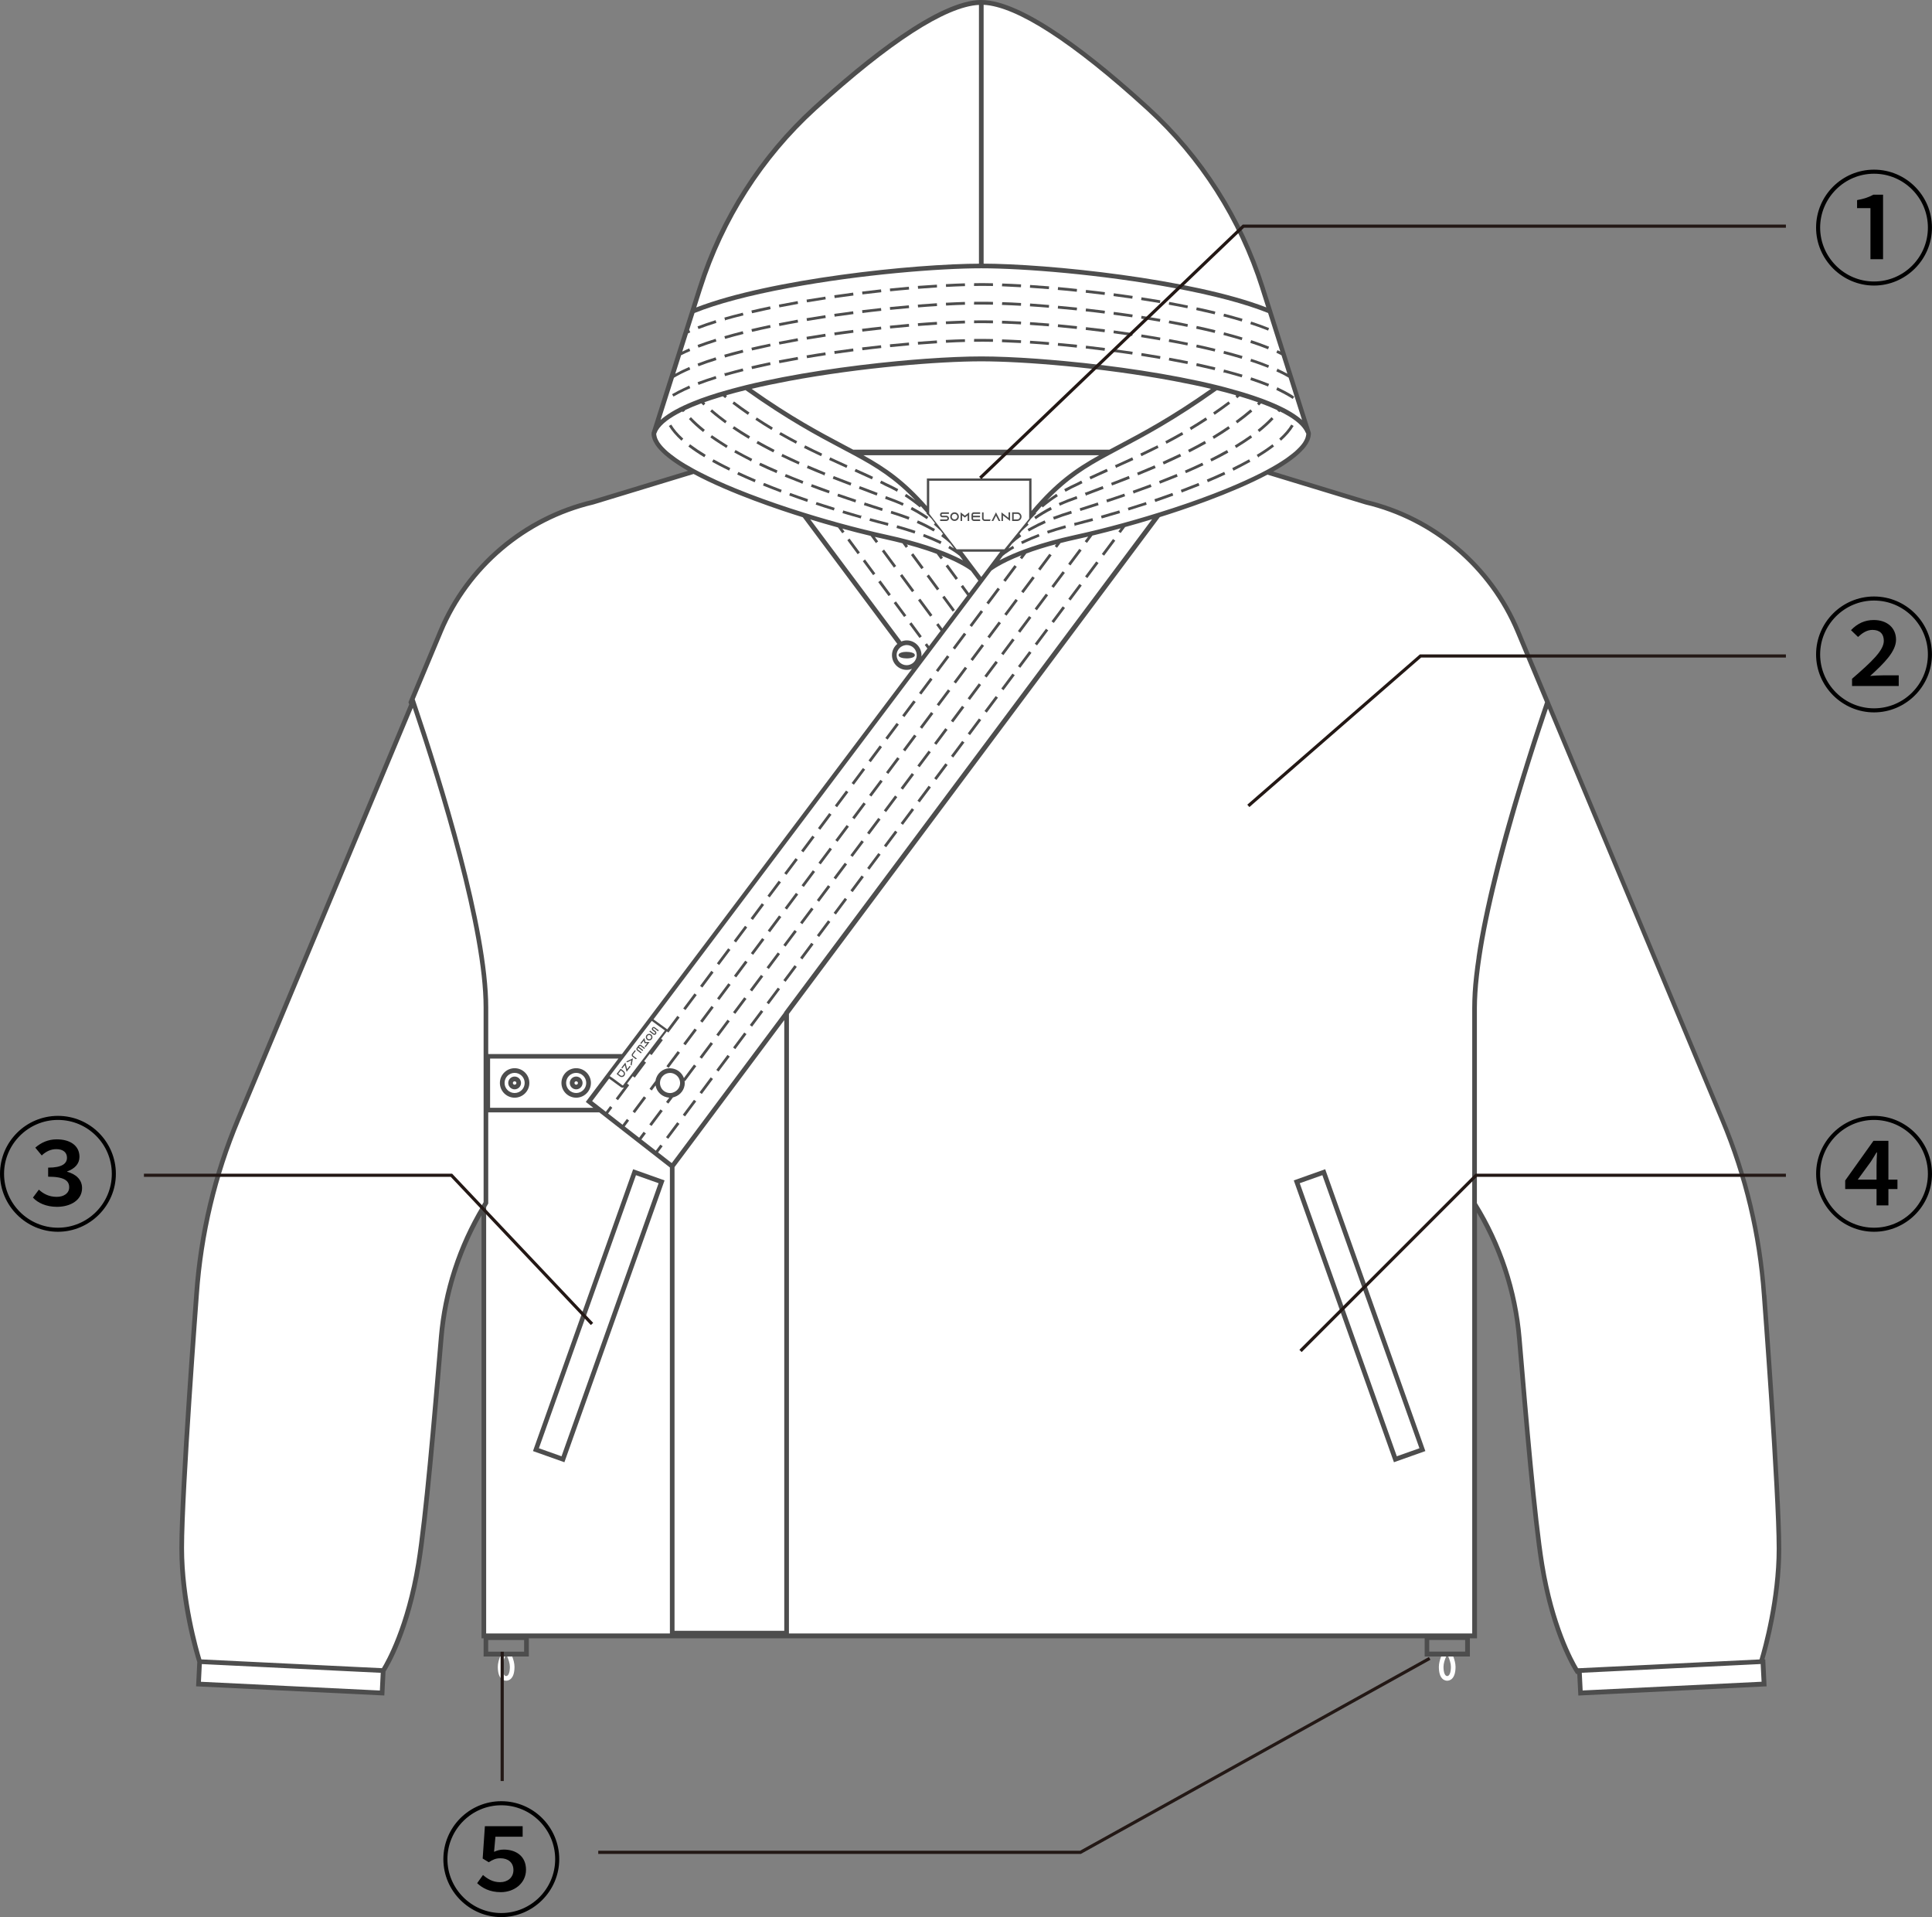 <?xml version="1.0" encoding="UTF-8"?>
<svg id="_レイヤー_2" data-name="レイヤー 2" xmlns="http://www.w3.org/2000/svg" viewBox="0 0 437.85 434.37">
  <rect x="0" y="0" width="437.85" height="434.37" fill="#808080" stroke="none"/>
  <defs>
    <style>
      .cls-1, .cls-2 {
        fill: #fff;
      }

      .cls-2 {
        fill-rule: evenodd;
      }

      .cls-3 {
        fill: #4d4d4d;
      }

      .cls-4 {
        fill: none;
        stroke: #231815;
        stroke-miterlimit: 10;
        stroke-width: .72px;
      }
    </style>
  </defs>
  <g id="_レイヤー_1-2" data-name="レイヤー 1">
    <g>
      <path class="cls-1" d="m399.75,293.38c-.96-13.59-4.13-26.92-9.39-39.49l-39.66-94.78-6.74-16.1c-6.15-14.7-18.97-25.57-34.47-29.23l-22.28-6.78c.41-.22.81-.44,1.2-.66.15-.08.29-.17.44-.25.3-.17.58-.34.87-.51.14-.09.28-.17.42-.26.36-.23.72-.45,1.05-.67.05-.03.1-.07.16-.1.34-.23.66-.46.97-.68.11-.08.21-.16.31-.24.24-.18.47-.36.69-.55.08-.07.17-.14.25-.21.28-.24.55-.48.8-.72.05-.05.09-.1.14-.14.2-.2.38-.39.55-.59.06-.07.12-.14.18-.22.16-.2.31-.39.44-.58.03-.05.07-.09.1-.14.15-.23.28-.47.39-.7.03-.06.05-.12.07-.18.08-.18.14-.36.19-.53.02-.07.04-.13.05-.2.05-.23.08-.45.08-.68,0,0,0,0,0,0,0,0,0,0,0,0l-2.29-7.22-1.72-5.43-1.63-5.14-1.58-4.99-1.55-4.89-1.71-5.38c-4.94-15.55-13.84-29.56-25.89-40.56C247.62,13.09,231.73.53,222.38.53s-25.24,12.56-37.84,24.08c-12.05,11.01-20.95,25.01-25.89,40.56l-1.71,5.38-1.55,4.89-1.58,4.99-1.63,5.14-1.72,5.43-2.29,7.22s0,0,0,0c0,0,0,0,0,0,0,.22.03.45.08.68.01.07.03.13.05.2.05.18.11.35.19.53.03.06.05.12.07.18.11.23.24.46.39.7.03.05.07.09.1.14.13.19.28.39.44.58.06.07.12.14.18.22.17.2.36.39.55.59.05.05.09.09.14.14.25.24.51.48.8.72.08.07.17.14.25.21.22.18.45.36.69.55.1.08.21.16.31.24.31.23.63.46.97.68.05.03.1.07.16.1.34.22.69.45,1.05.67.14.09.28.17.42.26.28.17.57.34.87.51.15.08.29.17.44.25.28.16.57.32.86.48l-22.88,6.97c-15.51,3.67-28.32,14.53-34.47,29.23l-6.74,16.1c.06.17.11.34.17.51l-39.36,94.07c-5.26,12.56-8.43,25.9-9.39,39.49,0,0-3.37,44.4-3.37,57.56s4.06,25.76,4.06,25.76l-.25,5.07,41.6,2.03.25-5.07s5.39-8.04,8.01-24.22c1.71-10.57,3.59-32.91,5.13-51.25.88-10.51,4.21-20.66,9.67-29.68v97.28h224.53v-97.88c5.75,9.21,9.22,19.66,10.13,30.48,1.54,18.34,3.42,40.68,5.13,51.25,2.62,16.18,8.01,24.22,8.01,24.22l.48-.02.24,4.89,41.6-2.03-.25-5.07-.41.02c.48-1.54,4.01-13.31,4.01-25.57,0-13.16-3.37-57.56-3.37-57.56Z"/>
      <path class="cls-1" d="m115.55,377.68c0,1.26-.33,2.08-.84,2.08s-.84-.82-.84-2.08c0-.79.3-1.67.61-2.37h-1.14c-.28.73-.52,1.57-.52,2.37,0,2.91,1.45,3.13,1.89,3.13s1.89-.23,1.89-3.13c0-.8-.24-1.65-.52-2.37h-1.14c.31.7.61,1.58.61,2.37Z"/>
      <path class="cls-1" d="m328.82,377.68c0,1.26-.33,2.08-.84,2.08s-.84-.82-.84-2.08c0-.79.3-1.67.61-2.37h-1.14c-.28.73-.52,1.57-.52,2.37,0,2.91,1.45,3.13,1.89,3.13s1.89-.23,1.89-3.13c0-.8-.24-1.65-.52-2.37h-1.14c.31.7.61,1.58.61,2.37Z"/>
      <circle class="cls-1" cx="151.81" cy="245.28" r="2.84"/>
      <circle class="cls-1" cx="205.51" cy="148.46" r="2.84"/>
      <circle class="cls-1" cx="130.54" cy="245.28" r="2.84"/>
      <circle class="cls-1" cx="116.58" cy="245.28" r="2.84"/>
      <path class="cls-3" d="m400.28,293.35c-.97-13.67-4.14-27.01-9.43-39.66l-40.2-96.07h0s-6.2-14.81-6.2-14.81c-6.2-14.81-19.22-25.85-34.81-29.53l-21.11-6.43c3.02-1.69,5.53-3.47,7.03-5.24,0-.01.02-.02.03-.03.22-.26.41-.51.58-.77.03-.05.07-.1.1-.15.14-.22.26-.43.36-.65.03-.07.07-.13.1-.2.09-.2.16-.41.21-.61.02-.07.05-.14.06-.21.05-.24.08-.49.09-.73,0,0,0-.02,0-.03,0-.01,0-.02,0-.04l-.02-.08s0-.06,0-.08l-10.48-33.03c-4.97-15.67-13.98-29.77-26.04-40.79C248.48,13.17,232.04,0,222.38,0s-26.1,13.17-38.19,24.21c-12.06,11.02-21.06,25.12-26.03,40.79l-10.48,33.03h0s0,.05,0,.08l-.02.08s0,.02,0,.04c0,0,0,.02,0,.03,0,.24.03.48.09.73.02.07.04.14.06.21.06.2.12.41.21.61.03.07.07.13.1.2.11.22.22.43.36.65.03.05.06.1.1.15.17.25.36.51.58.77,0,.01.02.02.03.03,1.46,1.71,3.85,3.43,6.73,5.07l-21.7,6.59c-15.62,3.69-28.64,14.74-34.84,29.54l-6.81,16.28.06.19c.04.1.07.21.11.32l-39.29,93.89c-5.29,12.64-8.46,25.99-9.43,39.66-.04.54-3.37,44.59-3.37,57.6s3.76,24.88,4.06,25.83l-.27,5.5,42.66,2.08.27-5.45c.68-1.06,5.54-9.03,8.01-24.31,1.71-10.52,3.59-32.92,5.11-50.91l.03-.38c.82-9.73,3.8-19.26,8.61-27.76v95.85h.47v4.12h10.25v-4.12h203.02v4.12h10.25v-4.12h1.61v-96.45c5.09,8.7,8.23,18.53,9.08,28.57l.03.37c1.51,18,3.4,40.4,5.11,50.92,2.61,16.11,7.87,24.1,8.09,24.43l.17.25h.25s.24,4.88.24,4.88l42.13-2.06.53-.02-.3-6.12h-.19c.91-3.09,3.82-13.89,3.82-25,0-13.01-3.33-57.06-3.37-57.6Zm-104.36-195.35c.06.12.1.23.13.29,0,.05-.01.09-.02.14-.02.21-.06.43-.13.65-.03.08-.05.16-.08.24-.1.25-.22.5-.38.75-.02.03-.03.06-.05.1-.18.28-.4.56-.65.85-.1.11-.2.22-.31.34-.17.18-.36.37-.56.56-.14.13-.28.26-.43.4-.21.18-.45.37-.69.56-.36.29-.75.58-1.17.88-.11.08-.22.15-.33.23-1.16.79-2.52,1.61-4.09,2.45-.21.12-.45.23-.67.35-.22.12-.44.23-.67.35-2.3,1.17-4.96,2.38-7.97,3.61-3.66,1.49-7.78,2.99-12.1,4.4-.13.04-.27.09-.41.13-7.12,2.32-14.74,4.42-21.68,5.93-4.01.87-7.27,1.81-9.91,2.71-1.08.37-2.06.73-2.93,1.07-1.86.74-3.28,1.42-4.32,1.98.26-.34.52-.69.77-1.02.31-.26.75-.59,1.32-.96.36-.24.76-.49,1.24-.76h.03s-.16-.29-.16-.29l-.15-.27-.03.02c-.15.09-.29.17-.43.26-.19.12-.38.23-.55.34.09-.12.17-.22.25-.34.2-.26.4-.52.58-.77.52-.49,1.19-1.04,2.06-1.65h.03s-.37-.54-.37-.54h-.03s-.07.07-.11.1c.19-.26.38-.5.56-.74.37-.38.77-.73,1.18-1.09.13-.12.26-.25.39-.36l.03-.02-.25-.31c.34-.44.6-.79.78-1.02.04-.04.07-.07.11-.11.35-.37.7-.73,1.05-1.08l.03-.03-.1-.1c.46-.54.91-1.05,1.35-1.54l.24.28.03-.03c1.06-.89,2.16-1.72,3.36-2.48l.03-.03-.33-.52h-.04c-.72.47-1.39.96-2.06,1.46,4.73-4.93,8.82-7.46,13.98-10.24.12-.07.25-.13.38-.2.2-.11.41-.22.61-.33.13-.07.25-.13.38-.2.19-.1.39-.21.58-.31.14-.07.27-.15.41-.22.11-.06.22-.12.33-.18,5.54-2.93,12.25-6.48,21.8-13.28.52.13,1.02.25,1.52.38.17.04.35.09.51.13.17.05.34.09.51.14.63.17,1.25.34,1.85.51-.05.04-.1.08-.15.12l-.03.02.45.57v-.1c.16-.12.32-.26.48-.38,1.51.45,2.93.9,4.22,1.36-.08.07-.15.14-.23.22l-.03.03.43.46.03-.02c.16-.15.31-.3.46-.44,1.36.5,2.6,1.01,3.7,1.53,0,0,0,0,0,0h-.03s-.01.06-.01.06l.49.4.03-.04s.07-.09.1-.14c2.82,1.39,4.72,2.83,5.58,4.29.1.16.16.33.23.49Zm-76.73,36.94c-1.76,2.33-3.65,4.84-5.63,7.47l-.89-1.21-.5.38.26-.19-.26.19.99,1.35c-.85,1.13-1.72,2.29-2.61,3.46l-.48-.64h0s-.5.38-.5.38l.26-.19-.25.19.59.8c-.45.6-.91,1.2-1.36,1.81,0-.1.03-.2.03-.3,0-1.84-1.5-3.34-3.34-3.34-.43,0-.84.09-1.22.24l-20.65-27.65c2.13.65,4.23,1.26,6.28,1.82l.98,1.32.51-.38-.5-.67c2.23.61,4.39,1.16,6.41,1.64l1.2,1.63.51-.38-.76-1.03c.9.21,1.78.41,2.62.59,1.3.28,2.5.58,3.65.87l.76,1.04.51-.38-.3-.41c1.69.45,3.21.91,4.57,1.36.27.09.53.18.79.27.5.17.97.34,1.43.51l.91,1.24.51-.38-.33-.45c4.67,1.85,6.54,3.33,6.57,3.36l.02-.03c.56.74,1.14,1.52,1.76,2.34-.69.91-1.4,1.85-2.13,2.82l-1.36-1.86-.5.39h0l1.47,2Zm-11.43,13.5c0,.42-.12.81-.33,1.15-.09.16-.2.31-.33.44-.12.13-.26.23-.41.33-.35.22-.77.36-1.21.36-1.26,0-2.28-1.02-2.28-2.28,0-.68.31-1.29.78-1.71.13-.12.28-.22.44-.3.16-.09.33-.15.51-.2.18-.04.36-.08.55-.08,1.26,0,2.28,1.02,2.28,2.28Zm10.31-23.44h8.63c-1.28,1.7-2.72,3.61-4.31,5.72-1.62-2.14-3.06-4.05-4.31-5.72Zm31.04-21.86c-5.41,3.01-9.8,6.08-15.34,12.62v-7.35h-23.71v6.26c-5.1-5.8-9.3-8.69-14.4-11.53h53.45Zm-55.76-1.26c-.68-.36-1.37-.73-2.09-1.11-5.36-2.84-11.83-6.26-20.92-12.67,2.62-.62,5.43-1.21,8.47-1.78,16.41-3.06,34.09-4.45,43.58-4.45s27.17,1.39,43.58,4.45c3.04.57,5.86,1.16,8.47,1.78-9.1,6.41-15.56,9.83-20.92,12.67-.72.38-1.41.75-2.09,1.11h-58.07Zm17.77,7.58h21.6v7.59c-.79,1.03-2.6,3.43-5.22,6.89h-10.23c-3.57-4.72-5.47-7.23-5.65-7.45-.17-.21-.34-.4-.51-.6v-6.44Zm74.49-44.12l1.37,4.31c-16.72-6.48-49.37-9.91-64.54-9.92h.48V1.09c7.46.37,20.2,8.6,36.95,23.9,11.92,10.89,20.82,24.84,25.74,40.33Zm-126.44,0c4.92-15.49,13.82-29.44,25.74-40.33,16.75-15.3,29.49-23.53,36.95-23.9v58.63h.47c-15.16,0-47.82,3.44-64.54,9.92l1.37-4.31Zm-9.38,29.54l.82-2.58,2.13-6.71c1.04-.63,2.27-1.24,3.67-1.84l.03-.02-.24-.58-.04.02c-1.16.5-2.21,1.01-3.13,1.52l1.33-4.2c.64-.32,1.32-.64,2.05-.95h.03s-.25-.61-.25-.61l-.03.03c-.55.23-1.04.47-1.54.71l1.31-4.13c.17-.07.31-.15.48-.22h.03s-.25-.59-.25-.59l1.21-3.81c5.11-2.06,12.33-3.99,21.41-5.68,16.41-3.06,34.09-4.45,43.58-4.45s27.17,1.39,43.58,4.45c9.09,1.69,16.31,3.62,21.42,5.68l2.77,8.73c-.2-.1-.4-.19-.61-.29l-.03-.02-.27.58h.03c.41.2.77.39,1.15.58l1.33,4.18c-.67-.37-1.39-.74-2.18-1.1v-.16l-.31.69v.04c1.04.46,1.96.93,2.77,1.41l2.13,6.72.82,2.58.1.31c-.29-.26-.61-.51-.95-.77-1.83-1.37-4.39-2.64-7.47-3.82-.22-.08-.43-.17-.65-.25-1.28-.47-2.64-.92-4.07-1.36-.24-.07-.5-.14-.74-.22-.82-.24-1.66-.48-2.51-.71-.17-.05-.34-.09-.51-.14-.17-.05-.34-.09-.51-.14-.24-.06-.48-.12-.73-.19-.22-.06-.45-.11-.67-.17-.22-.06-.45-.11-.67-.17-10.48-2.55-23.14-4.37-34.24-5.41-2.17-.2-4.29-.38-6.31-.53-4.87-.35-9.22-.53-12.66-.53s-7.8.18-12.67.53c-2.02.15-4.14.32-6.31.53-11.1,1.05-23.76,2.87-34.23,5.41-.23.05-.45.11-.67.17-.22.06-.45.11-.67.17-1.34.34-2.63.69-3.88,1.06-.13.04-.26.07-.38.11-.05.01-.1.03-.14.04-.17.05-.35.1-.52.15-.03,0-.05.02-.08.02-1.43.44-2.79.89-4.07,1.36-.22.08-.43.16-.64.25-3.08,1.17-5.65,2.45-7.48,3.82-.34.25-.66.51-.95.77l.1-.31Zm3.72,9.11c-.11-.08-.22-.16-.33-.23-.42-.3-.81-.59-1.17-.88-.24-.19-.47-.38-.69-.56-.15-.13-.29-.27-.43-.4-.2-.19-.39-.37-.56-.56-.11-.11-.21-.23-.31-.34-.24-.29-.47-.57-.65-.85-.02-.03-.03-.06-.05-.1-.16-.26-.28-.51-.38-.75-.03-.08-.06-.16-.08-.24-.07-.22-.11-.44-.13-.65,0-.05-.02-.09-.02-.14.02-.05.06-.13.09-.2.08-.19.15-.39.26-.58.86-1.46,2.76-2.9,5.58-4.29.03.05.07.09.1.13v.06l.54-.4-.03-.05s-.01-.02-.02-.03c1.11-.52,2.34-1.03,3.71-1.54.15.15.31.31.46.45l.03.02.43-.46-.03-.03c-.08-.07-.15-.14-.23-.22,1.04-.37,2.16-.73,3.34-1.09.17-.05.35-.11.52-.16.12-.04.24-.07.36-.11.06.04.11.09.17.13.11.09.22.18.33.26l.03.03.36-.45h.1l-.06-.05v-.04s-.05,0-.05,0c-.04-.03-.09-.07-.13-.11,1.38-.39,2.84-.78,4.39-1.16,9.55,6.79,16.26,10.35,21.8,13.28.11.06.22.12.34.18.13.07.26.14.39.21.2.11.41.22.61.32.13.07.25.13.38.2.21.11.41.22.61.33.12.07.25.13.38.2,5.16,2.78,9.25,5.31,13.99,10.25-.67-.51-1.35-1-2.06-1.45h-.03s-.34.52-.34.52l.03.02c1.18.76,2.27,1.57,3.34,2.46l-.03.03h.09l.23-.26c.44.49.89,1,1.35,1.53l-.1.1.03.03s.08.08.11.12c.35.34.7.7,1.04,1.07,0,0,.01.01.02.02.17.22.42.55.76,1l-.26.31.04.02c.55.47,1.06.94,1.55,1.43.18.23.37.48.57.75-.04-.03-.07-.05-.11-.08h-.04s-.36.51-.36.51h.04c.87.63,1.53,1.18,2.05,1.67.19.25.38.5.58.77.08.11.17.22.25.33-.17-.11-.35-.22-.54-.33-.14-.09-.28-.17-.43-.26l-.03-.02-.15.27-.16.28h.03c.48.29.87.54,1.23.78.58.38,1.02.71,1.33.97.25.32.5.66.76,1.01-1.04-.56-2.46-1.24-4.32-1.98-1.12-.45-2.4-.91-3.87-1.39-2.47-.8-5.43-1.62-8.97-2.39-6.94-1.51-14.56-3.61-21.68-5.93-.13-.04-.27-.09-.41-.13-4.31-1.41-8.44-2.91-12.1-4.4-3.17-1.29-5.94-2.56-8.32-3.79-.23-.12-.45-.23-.67-.35-.22-.11-.43-.23-.64-.34-1.43-.78-2.69-1.54-3.77-2.28Zm-53.16,39.24c6.07-14.49,18.82-25.31,34.14-28.93l22.7-6.91c8.3,4.46,19.75,8.26,24.75,9.81l21.42,28.69c-.73.61-1.21,1.52-1.21,2.55,0,1.84,1.5,3.34,3.34,3.34.42,0,.82-.09,1.19-.23-21.92,29.08-51.65,68.58-65.72,87.27h-30.31v-10.57c0-18.02-10.37-51.27-16.55-69.49l-.11-.32,6.36-15.2Zm45.6,95.58l-.4.53-.4.53-4.09,5.37-2.11-1.55,2.91-3.82.4-.53.4-.53,5.16-6.77,2.12,1.54-3.98,5.23Zm3.93-3.42l.13.1-.13-.1h0Zm-3.87,5.07l.17.13-.17-.13h0Zm-3.86,5.06l.22.18-.22-.17h0Zm-7.69,5.48h-23.39v-11.15h29.08c-3.92,5.21-6.49,8.62-7.08,9.4l-.31.42,1.7,1.33Zm-48.37,132.03l-40.55-1.98.2-4.01,40.55,1.98-.2,4.01Zm23.5-110.62c-.16.26-.31.54-.47.81-5.43,9.02-8.78,19.29-9.66,29.78l-.03.38c-1.51,17.98-3.4,40.35-5.1,50.83-2.32,14.32-6.87,22.29-7.77,23.76l-4.37-.21-36.55-1.78c-.64-2.12-3.93-13.53-3.93-25.25,0-12.99,3.34-57.08,3.37-57.52h0c.96-13.56,4.1-26.79,9.35-39.33l38.82-92.78.3-.71c6.2,18.4,16.05,50.38,16.05,67.82v44.19Zm9.19,101.82h-8.14v-2.64h8.14v2.64Zm33.04-4.12h-41.64v-96.61c.13-.22.25-.45.39-.67l.08-.13v-20.66h25.17l16,12.48v105.58Zm25.92-.61h-24.87v-105.06l9.26-12.4.19-.26,15.42-20.65v138.36Zm0-140.13l-15.42,20.65-.53.71-.59.79-.39.53-7.94,10.63-.53.71-.1.13-.43-.33-2.67-2.09,1.04-1.39-.26-.19.27.18h0s-.36-.24-.36-.24l-.17-.12-1.03,1.38-3.27-2.55,1.02-1.36h0s0-.01,0-.01l-.52-.37.25.19-.25-.19-1.01,1.35-3.27-2.55.99-1.33h0s-.5-.39-.5-.39l.25.2-.25-.19-.99,1.32-3.27-2.55.17-.23.39-.53.4-.53h.01s-.25-.2-.25-.2l.26.18h0s-.42-.3-.42-.3l-.1-.07-.29.39-.4.53-.28.37-.47-.37-.68-.53-1.95-1.52c.57-.76,1.9-2.53,3.84-5.1l2.7,1.96.29.11.39-.06-1.88,2.51.51.38,2.54-3.4h0s-.47-.37-.47-.37l1.28-1.68.46.34,2.55-3.41h0s-.43-.32-.43-.32l.45-.59.4-.53.4-.53.03-.04.05.04.36.27.2-.27,2.35-3.14-.39-.28,1.29-1.69.36.27,2.54-3.4-.25-.19.26.18h0s-.52-.37-.52-.37l-2.29,3.06-3.12-2.27c15.49-20.57,40.56-53.87,59.62-79.16.11-.15.22-.29.33-.44.11-.15.22-.29.33-.44.8-1.06,1.58-2.1,2.36-3.13.13-.18.27-.35.4-.53.89-1.18,1.76-2.33,2.61-3.46.13-.18.27-.35.4-.53,1.99-2.64,3.87-5.14,5.63-7.47.13-.17.27-.36.4-.53.74-.98,1.45-1.92,2.14-2.84.11-.15.22-.29.33-.44s.22-.29.33-.44c.61-.8,1.2-1.59,1.76-2.34l.02.03s1.93-1.54,6.73-3.42l-.37.5.51.38.97-1.29c1.86-.69,4.09-1.41,6.76-2.11l-.32.43.51.38.8-1.07c1.11-.28,2.26-.56,3.51-.83.88-.19,1.81-.4,2.76-.63l-.79,1.05.51.38,1.24-1.66c2.02-.49,4.18-1.04,6.41-1.65l-.53.7.51.38,1.02-1.36c2-.55,4.05-1.15,6.12-1.78l-82.36,110.3-.53.71-.53.71Zm154.31,144.85h-8.14v-2.64h8.14v2.64Zm2.6-157.33c-.06.4-.11.79-.17,1.19-.04.3-.09.6-.13.9-.05.42-.1.83-.15,1.24-.03.26-.07.54-.1.8-.04.36-.07.72-.11,1.07-.03.3-.06.6-.09.89-.03.36-.05.72-.08,1.07-.02.27-.04.55-.06.82-.02.39-.04.76-.05,1.13-.01.23-.03.46-.03.68-.02.59-.03,1.17-.03,1.73v141.69h-154.85v-140.38l84.04-112.55c4.92-1.53,16.14-5.25,24.41-9.63l22.13,6.74c15.29,3.62,28.04,14.43,34.11,28.92l6.66,15.91c-.04.13-.09.27-.13.4-.14.43-.29.85-.44,1.3-.06.19-.13.39-.2.59-.14.41-.27.81-.41,1.23-.1.3-.2.6-.3.9-.11.32-.21.64-.32.97-.13.38-.26.78-.38,1.17-.09.27-.18.54-.27.81-.15.47-.31.96-.47,1.44-.06.19-.12.38-.18.57-.16.51-.33,1.03-.49,1.55-.06.19-.12.38-.18.57-.17.52-.33,1.06-.5,1.59-.06.19-.12.38-.18.57-.17.54-.34,1.1-.51,1.65-.06.19-.12.37-.18.56-.16.52-.32,1.05-.49,1.58-.07.23-.14.45-.21.68-.16.51-.31,1.03-.47,1.55-.08.25-.15.5-.23.75-.17.58-.34,1.16-.52,1.74-.06.19-.11.38-.17.56-.17.59-.34,1.18-.52,1.77-.06.2-.11.39-.17.59-.17.61-.35,1.21-.52,1.82-.05.18-.1.36-.16.55-.16.58-.32,1.16-.49,1.74-.06.22-.12.44-.19.66-.16.57-.31,1.13-.46,1.7-.06.23-.13.46-.19.7-.15.56-.3,1.13-.45,1.69-.06.24-.13.48-.19.72-.14.55-.29,1.11-.43,1.66-.06.25-.13.5-.19.75-.14.55-.27,1.09-.41,1.64-.06.25-.13.51-.19.76-.13.53-.26,1.05-.38,1.58-.06.27-.13.54-.2.81-.12.5-.23,1-.35,1.5-.07.29-.14.58-.2.87-.11.5-.22,1-.33,1.5-.06.28-.13.56-.19.84-.11.49-.21.98-.31,1.47-.06.28-.12.57-.18.85-.1.48-.19.95-.29,1.43-.06.28-.12.57-.17.86-.09.49-.18.96-.27,1.45-.05.27-.1.53-.15.8-.09.49-.17.98-.25,1.46-.04.24-.09.49-.13.74-.07.42-.13.83-.19,1.24-.05.31-.1.62-.14.92Zm24.03,166.13l-.19-3.83v-.18s40.54-1.98,40.54-1.98v.18s.2,3.83.2,3.83l-40.55,1.98Zm40.04-7.03l-40.82,1.99h-.26c-1.08-1.8-5.42-9.7-7.67-23.58-1.7-10.48-3.58-32.86-5.1-50.84l-.03-.37c-.91-10.8-4.41-21.38-10.13-30.59v-44.19c0-.55.01-1.12.03-1.7,0-.18.02-.37.03-.56.02-.4.03-.8.06-1.22.02-.25.04-.52.06-.78.03-.36.05-.71.08-1.08.03-.29.06-.58.09-.87.03-.35.07-.7.11-1.06.03-.3.07-.61.11-.92.04-.36.08-.71.13-1.08.04-.31.09-.63.13-.95.05-.37.1-.74.16-1.11.05-.32.1-.64.15-.97.06-.38.12-.76.18-1.14.06-.34.12-.68.17-1.02.06-.38.13-.76.2-1.14.06-.35.13-.71.2-1.06.07-.38.14-.76.21-1.14.07-.37.14-.74.22-1.1.08-.38.15-.76.23-1.14.08-.38.16-.76.24-1.14.08-.37.16-.75.24-1.13.08-.39.17-.77.26-1.16.09-.38.17-.77.26-1.16.09-.39.18-.77.27-1.16.09-.39.18-.77.27-1.16.09-.4.19-.79.29-1.19.09-.38.18-.76.28-1.15.1-.4.2-.8.3-1.21.1-.39.19-.77.29-1.16.1-.4.21-.81.31-1.21.1-.38.2-.77.3-1.15.11-.4.21-.81.32-1.21.1-.39.21-.77.31-1.16.11-.41.22-.81.33-1.22.1-.38.21-.76.31-1.14.11-.4.22-.81.34-1.21.11-.39.22-.77.32-1.16.11-.4.22-.79.34-1.19.11-.38.22-.76.32-1.14.12-.41.23-.81.35-1.22.11-.37.22-.74.32-1.11.12-.4.23-.8.35-1.2.11-.36.21-.72.32-1.08.12-.41.24-.81.36-1.21.11-.35.21-.71.32-1.06.12-.4.24-.8.36-1.19.1-.34.21-.68.31-1.02.12-.4.24-.79.37-1.19.11-.34.21-.68.32-1.03.12-.37.23-.75.35-1.12.11-.35.22-.7.33-1.04.12-.37.23-.73.35-1.1.1-.33.21-.65.31-.97.12-.37.23-.73.35-1.09.1-.31.2-.61.3-.92.12-.37.24-.74.36-1.1.09-.29.19-.57.28-.85.12-.36.24-.73.36-1.08.09-.27.18-.54.27-.8.12-.36.24-.72.35-1.07.09-.26.17-.51.26-.77.11-.34.23-.68.34-1.01.02-.06.04-.12.06-.18h0s39.12,93.49,39.12,93.49c5.24,12.54,8.39,25.77,9.35,39.32h0c.03.45,3.37,44.54,3.37,57.52,0,11.45-3.14,22.6-3.88,25.07Z"/>
      <polygon class="cls-3" points="206.56 141.01 206.05 141.38 206.31 141.2 206.06 141.39 208.39 144.55 208.9 144.17 206.57 141.01 206.56 141.01"/>
      <polygon class="cls-3" points="192.54 122.03 192.53 122.02 192.03 122.4 192.29 122.22 192.03 122.4 194.37 125.57 194.88 125.19 192.54 122.03 192.54 122.03"/>
      <polygon class="cls-3" points="199.55 131.52 199.04 131.89 199.3 131.71 199.04 131.9 201.38 135.06 201.89 134.68 199.56 131.52 199.55 131.52"/>
      <polygon class="cls-3" points="195.54 127.15 195.79 126.96 195.54 127.15 197.87 130.31 198.38 129.94 196.04 126.76 195.54 127.15"/>
      <polygon class="cls-3" points="203.06 136.26 202.54 136.63 202.8 136.45 202.55 136.64 204.89 139.8 205.4 139.43 203.06 136.27 203.06 136.26"/>
      <polygon class="cls-3" points="208.56 135.64 208.06 136.02 208.32 135.84 208.06 136.02 210.8 139.73 211.31 139.35 208.57 135.65 208.56 135.64"/>
      <polygon class="cls-3" points="199.86 124.9 202.59 128.61 203.1 128.23 200.37 124.53 200.37 124.53 200.36 124.51 199.86 124.9 200.11 124.71 199.86 124.9"/>
      <polygon class="cls-3" points="207.2 133.79 204.47 130.09 204.46 130.07 203.96 130.46 204.21 130.27 203.96 130.46 206.69 134.17 207.2 133.79"/>
      <polygon class="cls-3" points="210.25 130.37 210.51 130.18 210.5 130.17 210 130.56 212.36 133.76 212.87 133.39 210.51 130.18 210.25 130.37"/>
      <polygon class="cls-3" points="208.82 128.95 209.33 128.58 206.97 125.37 206.97 125.37 206.96 125.36 206.46 125.74 206.71 125.56 206.46 125.75 208.82 128.95"/>
      <polygon class="cls-3" points="214.04 134.98 213.54 135.36 213.79 135.18 213.54 135.36 215.9 138.57 216.41 138.2 214.05 134.99 214.04 134.98"/>
      <polygon class="cls-3" points="214.82 127.9 214.31 128.29 216.59 131.38 217.1 131.01 214.83 127.91 214.82 127.9"/>
      <path class="cls-3" d="m127.91,331.31l22.7-63.86-7.12-2.53-22.7,63.86,7.12,2.53Zm16.22-65.04l5.13,1.82-22,61.87-5.13-1.82,22-61.87Z"/>
      <path class="cls-3" d="m293.21,267.45l22.7,63.86,7.12-2.53-22.7-63.86-7.12,2.53Zm23.35,62.51l-22-61.87,5.13-1.82,22,61.87-5.13,1.82Z"/>
      <path class="cls-3" d="m116.63,242.03c-1.84,0-3.34,1.5-3.34,3.34s1.5,3.34,3.34,3.34,3.34-1.5,3.34-3.34-1.5-3.34-3.34-3.34Zm0,5.62c-1.26,0-2.28-1.02-2.28-2.28s1.02-2.28,2.28-2.28,2.28,1.02,2.28,2.28-1.02,2.28-2.28,2.28Z"/>
      <path class="cls-3" d="m116.63,243.92c-.8,0-1.45.65-1.45,1.45s.65,1.45,1.45,1.45,1.45-.65,1.45-1.45-.65-1.45-1.45-1.45Zm0,1.85c-.22,0-.4-.18-.4-.39s.18-.39.4-.39.4.18.4.39-.18.39-.4.39Z"/>
      <path class="cls-3" d="m130.58,242.03c-1.84,0-3.34,1.5-3.34,3.34s1.5,3.34,3.34,3.34,3.34-1.5,3.34-3.34-1.5-3.34-3.34-3.34Zm0,5.62c-1.26,0-2.28-1.02-2.28-2.28s1.02-2.28,2.28-2.28,2.28,1.02,2.28,2.28-1.02,2.28-2.28,2.28Z"/>
      <path class="cls-3" d="m130.58,243.92c-.8,0-1.45.65-1.45,1.45s.65,1.45,1.45,1.45,1.45-.65,1.45-1.45-.65-1.45-1.45-1.45Zm0,1.85c-.22,0-.39-.18-.39-.39s.18-.39.39-.39.4.18.4.39-.18.39-.4.39Z"/>
      <path class="cls-3" d="m288.33,100.69c-1.03.78-2.19,1.57-3.48,2.34l-.04.03.31.51.24.22-.15-.24c1.31-.79,2.49-1.6,3.49-2.36l.04-.03-.39-.51-.03.03Z"/>
      <path class="cls-3" d="m283.04,104.09c-.41.23-.85.46-1.29.7-.22.12-.43.23-.66.35-.22.11-.46.23-.68.34-.37.19-.73.37-1.11.56l-.03.02.27.57h.04c.59-.3,1.15-.59,1.71-.88.22-.12.44-.23.66-.35.22-.12.44-.24.65-.35.24-.13.5-.27.74-.4h.05s-.31-.57-.31-.57h-.03Z"/>
      <path class="cls-3" d="m292.61,96.23c-.6,1.01-1.49,2.06-2.67,3.13l-.03.03.42.46.03-.03c1.22-1.1,2.16-2.19,2.79-3.27l.03-.03-.55-.33v.03Z"/>
      <path class="cls-3" d="m265.65,111.7c-1.36.49-2.7.97-3.98,1.4l-.05.02.21.6h.04c1.31-.46,2.66-.92,4-1.42h.03s-.21-.61-.21-.61h-.04Z"/>
      <path class="cls-3" d="m277.39,106.94c-1.19.55-2.49,1.13-3.86,1.7h-.03s.22.57.22.57l.05.03h.09l-.03-.03c1.33-.55,2.61-1.12,3.83-1.69l.03-.02-.25-.58h-.04Z"/>
      <path class="cls-3" d="m271.58,109.44c-1.3.52-2.63,1.03-3.95,1.54h-.03l.22.6h.03c1.34-.51,2.67-1.03,3.95-1.54l.04-.02-.24-.6-.03.02Z"/>
      <path class="cls-3" d="m241.38,119.03c-1.39.39-2.76.81-4.06,1.25h-.03l.18.57.05.03.04-.02c1.24-.42,2.58-.83,4-1.22h.03l-.16-.61h-.04Z"/>
      <path class="cls-3" d="m253.61,115.66c-1.33.4-2.68.79-4.06,1.18h-.03s.15.6.15.6h.04s.05.01.05.01c1.28-.37,2.64-.76,4.03-1.18l.05-.02-.18-.61-.05.02Z"/>
      <path class="cls-3" d="m235.33,121c-.54.2-1.05.41-1.56.63-.36.15-.71.3-1.06.46-.44.2-.88.39-1.29.6h-.03s.27.58.27.58l.04-.02c.32-.16.67-.31,1.01-.47.35-.16.69-.32,1.06-.48.58-.25,1.17-.49,1.78-.73h.05s-.22-.6-.22-.6l-.04.02Z"/>
      <path class="cls-3" d="m259.67,113.77c-1.4.45-2.74.88-4.03,1.28h-.05l.19.61.03-.02c1.28-.39,2.64-.82,4.04-1.28h.03s-.19-.61-.19-.61l-.03.02Z"/>
      <path class="cls-3" d="m247.53,117.42c-1.34.36-2.57.69-3.71.98-.12.03-.25.06-.37.09l-.04.02.22.89v-.3c.12-.03.22-.06.34-.09,1.24-.31,2.49-.64,3.73-.98h.03s-.16-.63-.16-.63l-.03.02Z"/>
      <path class="cls-3" d="m285.45,97.86c1.18-.94,2.24-1.91,3.15-2.88h.03s-.46-.46-.46-.46l-.03.03c-.88.94-1.92,1.89-3.09,2.82l-.03.03.4.49.03-.03Z"/>
      <path class="cls-3" d="m278.04,101.99c-.64.36-1.3.72-1.97,1.07-.22.12-.45.23-.68.35s-.45.23-.68.35c-.13.06-.25.13-.38.2h-.06l.27.57h.06c.35-.16.66-.32.99-.49.23-.12.46-.23.68-.35.22-.12.45-.23.66-.35.49-.26.97-.52,1.43-.78h.03s-.31-.57-.31-.57l-.03.02Z"/>
      <path class="cls-3" d="m283.38,98.63c-1.06.76-2.24,1.52-3.49,2.28l-.04-.07v.12l.31.54.03-.02c1.27-.78,2.48-1.57,3.56-2.34h.03s-.37-.54-.37-.54l-.03.03Z"/>
      <path class="cls-3" d="m248.75,113.86c-1.39.45-2.74.88-4.03,1.3h-.04l.19.61.57-.18c1.13-.36,2.31-.73,3.51-1.12h.03s-.19-.61-.19-.61h-.03Z"/>
      <path class="cls-3" d="m266.63,107.41c-1.27.52-2.58,1.04-3.92,1.57h-.04s.22.61.22.61l.04-.02c1.4-.54,2.69-1.06,3.94-1.57l.03-.02-.24-.6h-.03Z"/>
      <path class="cls-3" d="m260.73,109.73c-1.18.45-2.48.91-3.97,1.45l-.05.02.28.78v-.21c1.25-.45,2.58-.92,3.95-1.43h.04s-.22-.61-.22-.61l-.05.02Z"/>
      <path class="cls-3" d="m272.42,104.86c-1.18.57-2.45,1.13-3.85,1.75h-.05s.24.55.24.55l.05.03h.06v-.03c1.24-.54,2.54-1.12,3.82-1.72h.05s-.28-.6-.28-.6h-.03Z"/>
      <path class="cls-3" d="m242.7,115.75c-1.43.43-2.76.9-3.98,1.36l-.06-.15v.18h-.01l.22.6.04-.02c1.24-.48,2.57-.92,3.98-1.36h.03s-.18-.61-.18-.61h-.05Z"/>
      <path class="cls-3" d="m254.76,111.86c-1.31.45-2.65.91-4.01,1.34h-.03s.19.63.19.63l.04-.02c1.55-.52,2.83-.94,4.01-1.36h.03l-.21-.61h-.03Z"/>
      <path class="cls-3" d="m236.7,117.93c-1.04.45-2.01.95-2.93,1.45-.29.16-.59.31-.87.47h-.03s.31.57.31.57l.04-.03c.17-.1.37-.19.54-.29.99-.55,2.05-1.08,3.18-1.59l.05-.02-.25-.58-.05.02Z"/>
      <path class="cls-3" d="m283.37,92.77c-1.03.88-2.13,1.76-3.3,2.61l-.03.02.37.52.03-.03c1.16-.85,2.3-1.73,3.34-2.62l.03-.03-.42-.49-.03.03Z"/>
      <path class="cls-3" d="m278.36,96.59c-1.07.74-2.19,1.44-3.31,2.13-.08.05-.15.1-.23.15l-.03.02.13.22.18.31h.04c1.24-.76,2.45-1.52,3.58-2.31l.03-.02-.36-.52-.03.02Z"/>
      <path class="cls-3" d="m263.81,105.21c1.33-.6,2.62-1.19,3.85-1.79l.03-.02-.13-.28-.1-.2-.04-.09-.05.02c-.05.02-.1.05-.16.07-.14.07-.28.13-.43.2-1.03.49-2.09.98-3.24,1.5h-.05s.25.6.25.6l.05-.02Z"/>
      <path class="cls-3" d="m234.78,117.6c1.09-.75,2.3-1.48,3.58-2.13l.03-.02-.3-.57h-.03c-1.31.69-2.52,1.42-3.62,2.19l-.04-.07v.1l-.02.02.4.6v-.12Z"/>
      <path class="cls-3" d="m240.23,114.56c1.22-.55,2.55-1.06,3.91-1.54l.04-.02-.21-.6-.04.02c-1.37.48-2.71,1-3.95,1.55h-.05s.27.6.27.6l.03-.02Z"/>
      <path class="cls-3" d="m252.05,109.99c1.48-.55,2.76-1.06,3.95-1.52l.05-.02-.24-.6h-.04c-1.16.48-2.42.95-3.94,1.55h-.03l.22.6.03-.02Z"/>
      <path class="cls-3" d="m257.97,107.68c1.43-.58,2.71-1.12,3.91-1.63l.03-.02-.25-.58h-.03c-1.27.55-2.58,1.1-3.89,1.63h-.05s.24.61.24.61l.05-.02Z"/>
      <path class="cls-3" d="m246.16,112.25c1.27-.49,2.58-.98,3.92-1.49l.03-.02-.22-.6-.58.22c-1.16.45-2.27.87-3.37,1.28l-.06-.16v.19h-.01l.3.76v-.19Z"/>
      <path class="cls-3" d="m273.02,99.9l-.03.03c-1.17.66-2.39,1.31-3.63,1.94-.03.01-.06.03-.08.04l-.04.02.09.16.16.31.05.1h.03c.05-.04.1-.07.16-.1.2-.1.39-.2.58-.3.14-.07.29-.15.43-.22.88-.46,1.75-.92,2.57-1.39h.03s0-.01,0-.01h0s-.31-.57-.31-.57Z"/>
      <path class="cls-3" d="m278.39,90.98c-.31.23-.62.45-.93.68-.25.18-.5.37-.74.54-.25.18-.49.35-.74.52-.34.24-.68.49-1.02.72l-.03.03.36.52.03-.03c.1-.07.21-.15.31-.22.24-.17.49-.34.73-.51.24-.17.49-.34.73-.52.56-.4,1.11-.81,1.67-1.23l.03-.03-.37-.51-.03.03Z"/>
      <path class="cls-3" d="m241.5,111.4l.07-.02h-.01c.88-.51,1.8-.95,2.76-1.39.33-.16.66-.33.97-.49l.04-.02-.28-.57h-.05c-.31.18-.64.34-.97.51-.95.42-1.91.9-2.82,1.4l-.03.02.28.52.03.03Z"/>
      <path class="cls-3" d="m247.2,108.59c1.22-.58,2.48-1.13,3.8-1.73l.08-.05-.27-.57h-.03c-1.16.52-2.52,1.15-3.85,1.77l-.04.02.27.57.04-.02Z"/>
      <path class="cls-3" d="m252.99,105.97c1.25-.57,2.54-1.15,3.83-1.73h.03s-.25-.6-.25-.6h-.04c-1.19.57-2.45,1.13-3.8,1.74l-.06-.13v.15h-.02s.31.73.31.73v-.16Z"/>
      <path class="cls-3" d="m258.59,103.13l.11.23.03-.02c.16-.07.3-.14.45-.22.14-.07.28-.13.42-.2.23-.11.46-.22.68-.33.14-.07.29-.14.42-.2.21-.1.41-.2.62-.31.15-.07.3-.15.44-.22.26-.13.53-.26.78-.39h.03s-.28-.58-.28-.58l-.03.03c-.64.32-1.29.63-1.94.94-.15.07-.3.15-.46.22-.21.1-.42.21-.63.31-.14.07-.28.14-.42.2-.11.05-.23.11-.34.16h-.06l.08.16.1.2Z"/>
      <path class="cls-3" d="m264.43,100.51c1.21-.63,2.46-1.31,3.71-2.03l.04-.03-.33-.55-.03.03c-1.19.67-2.43,1.36-3.7,2.03l-.03.02.3.57.03-.03Z"/>
      <path class="cls-3" d="m269.99,97.39c1.21-.73,2.42-1.48,3.58-2.24l.03-.03-.36-.54-.03.03c-1.19.78-2.37,1.52-3.53,2.22l-.04-.09v.12l-.02.02.37.63v-.12Z"/>
      <path class="cls-3" d="m152.15,96.23v-.03s-.57.31-.57.31l.03.04c.63,1.06,1.57,2.16,2.79,3.27l.03.03.42-.46-.03-.03c-1.18-1.06-2.07-2.12-2.67-3.13Z"/>
      <path class="cls-3" d="m159.53,103.58h.09l.3-.49h.02s-.03-.06-.03-.06c-1.3-.79-2.46-1.58-3.48-2.34l-.03-.03-.39.51.03.03c1.03.78,2.21,1.58,3.51,2.36v.03Z"/>
      <path class="cls-3" d="m203.38,119.03h-.05s-.16.61-.16.61h.03c1.39.39,2.73.79,4,1.22l.07.02.18-.55h0s-.02-.06-.02-.06c-1.24-.42-2.61-.84-4.06-1.24Z"/>
      <path class="cls-3" d="m173.19,109.44l-.04-.02-.24.6h.05c1.19.49,2.48.98,3.89,1.52l-.03.03h.12l.22-.58-.04-.02c-1.31-.51-2.64-1.01-3.92-1.54Z"/>
      <path class="cls-3" d="m167.38,106.94h-.04s-.27.57-.27.57l.04.02c1.24.58,2.55,1.15,3.88,1.72h.05s.24-.58.24-.58h-.03c-1.34-.57-2.64-1.15-3.86-1.72Z"/>
      <path class="cls-3" d="m200.95,118.41c-1.13-.3-2.34-.61-3.71-.98l-.03-.02-.18.61h.05c1.24.34,2.48.69,3.73,1,.12.03.24.06.37.1h.03l.15-.57h0s-.16-.09-.16-.09c-.07-.01-.16-.04-.24-.06Z"/>
      <path class="cls-3" d="m191.15,115.66l-.04-.02-.18.61.03.02c1.24.37,2.52.75,4.07,1.18l.04.02.16-.61v-.25l-.08.24c-1.36-.39-2.71-.79-4.01-1.18Z"/>
      <path class="cls-3" d="m179.12,111.7h-.05s-.21.58-.21.58h.03c1.3.49,2.64.95,4,1.42h.05s.19-.58.19-.58l-.03-.02c-1.43-.49-2.73-.94-3.98-1.4Z"/>
      <path class="cls-3" d="m185.1,113.77l-.03-.02-.21.6h.04c1.25.43,2.57.85,4.04,1.3l.03.02.19-.6-.04-.02c-1.45-.45-2.76-.88-4.03-1.28Z"/>
      <path class="cls-3" d="m163.33,104.95c-.22-.11-.42-.23-.63-.34-.32-.17-.66-.35-.97-.52h-.03s-.31.54-.31.54l.05.03c.13.07.27.15.41.22.21.11.42.23.63.34.22.12.43.23.66.35.66.35,1.35.69,2.06,1.04h.04s.27-.55.27-.55l-.03-.02c-.51-.25-.99-.49-1.47-.74-.23-.12-.45-.23-.67-.35Z"/>
      <path class="cls-3" d="m210.06,121.25c-.21-.08-.41-.17-.62-.25l-.05-.02-.22.6h.04c.29.11.56.23.85.35.35.14.72.29,1.06.43.68.29,1.33.59,1.95.89l.05.02.27-.57-.03-.03c-.7-.34-1.45-.67-2.23-1-.34-.14-.7-.28-1.06-.42Z"/>
      <path class="cls-3" d="m159.31,97.86l.03.03.42-.54h-.06c-1.16-.92-2.19-1.86-3.09-2.8l-.02-.03-.46.43.03.03c.9.97,1.97,1.94,3.15,2.88Z"/>
      <path class="cls-3" d="m202.02,115.75l-.18.6h.05c1.4.45,2.74.9,3.97,1.37l.05.02.22-.61h-.04c-1.27-.49-2.63-.94-4.01-1.36h-.05Z"/>
      <path class="cls-3" d="m187.84,111.77l.21-.6h-.04c-1.36-.48-2.7-.97-3.97-1.45l-.04-.02-.22.6h.04c1.15.45,2.42.91,3.98,1.46h.05Z"/>
      <path class="cls-3" d="m208.05,117.93l-.03-.02-.25.58.03.02c.8.35,1.55.71,2.26,1.08.37.19.72.38,1.06.57.14.08.29.15.42.23l.05.03.3-.52v-.04c-.25-.14-.52-.27-.77-.41-.35-.19-.68-.39-1.06-.58-.64-.32-1.31-.63-2.01-.94Z"/>
      <path class="cls-3" d="m189.96,111.84l-.19.6.03.02c1.36.48,2.71.92,4.01,1.36l.04.02.19-.61h-.04c-1.43-.48-2.74-.92-4-1.36h-.04Z"/>
      <path class="cls-3" d="m199.89,115.77l.19-.61h-.05c-1.24-.4-2.55-.82-4.03-1.3h-.03l-.19.6h.03c1.46.48,2.77.91,4.04,1.3h.03Z"/>
      <path class="cls-3" d="m178.1,107.4l-.25.6.04.02c1.24.51,2.52,1.01,3.89,1.55l-.05.13.13-.13.22-.57h-.05c-1.34-.52-2.65-1.06-3.92-1.58h-.03Z"/>
      <path class="cls-3" d="m172.3,104.85l-.27.58h.04c1.19.58,2.46,1.15,3.86,1.74l.03.03.25-.6-.03-.02c-1.25-.54-2.55-1.12-3.85-1.73h-.05Z"/>
      <path class="cls-3" d="m169.02,103.22c-.19-.1-.39-.2-.57-.3-.02-.01-.05-.03-.07-.04-.31-.17-.6-.33-.9-.49-.25-.14-.51-.28-.75-.41l-.04-.02-.23.43-.07.13h.03c.24.15.49.27.73.4.13.07.27.14.4.21.21.11.42.22.64.34.22.12.44.23.66.35.44.23.87.48,1.32.7l.03.02.28-.57-.03-.02c-.26-.13-.5-.26-.75-.39-.23-.12-.45-.23-.68-.35Z"/>
      <path class="cls-3" d="m163.79,100.23c-.18-.11-.37-.23-.54-.34-.65-.42-1.28-.85-1.87-1.26l-.03-.03-.37.52h.03c.7.51,1.47,1.02,2.27,1.53.18.11.36.23.54.34.18.11.35.23.54.34.07.05.14.09.22.14l.03.03.33-.55h-.03c-.2-.13-.38-.25-.57-.37-.18-.11-.36-.23-.54-.34Z"/>
      <path class="cls-3" d="m163.09,94.96c.18.14.36.27.54.41.18.14.36.28.54.41.05.04.09.07.14.11l.03.03.37-.52-.02-.08-.04.05c-.18-.13-.34-.26-.51-.39-.18-.14-.36-.28-.54-.41-.18-.14-.37-.28-.54-.41-.58-.46-1.14-.92-1.67-1.38l-.03-.03-.42.49h.03c.68.6,1.39,1.17,2.12,1.72Z"/>
      <path class="cls-3" d="m194.91,110.16l-.03-.02-.24.6.04.02c.55.21,1.1.42,1.66.63.78.3,1.54.58,2.3.88l.03.02.22-.6-.03-.02c-.82-.31-1.64-.63-2.49-.95-.48-.18-.97-.37-1.46-.55Z"/>
      <path class="cls-3" d="m188.96,107.86l-.24.6.04.02c1.19.46,2.45.95,3.95,1.52l.03.02.22-.6-.03-.02c-1.27-.48-2.61-1-3.95-1.52h-.03Z"/>
      <path class="cls-3" d="m183.1,105.46l-.24.58.03.02c1.28.55,2.58,1.09,3.88,1.61v.18l.3-.73-.03-.02c-1.33-.55-2.64-1.09-3.89-1.63h-.04Z"/>
      <path class="cls-3" d="m200.79,112.41l-.21.6.04.02c1.37.48,2.68.98,3.91,1.54l.03.02.27-.58h-.04c-1.25-.57-2.58-1.09-3.95-1.57l-.05-.02Z"/>
      <path class="cls-3" d="m210,117.62l.03.03.02-.04.33-.49-.03-.02c-.1-.07-.21-.13-.3-.2-1.03-.71-2.15-1.38-3.35-2.01h-.03s-.3.55-.3.55l.05.02c1.28.67,2.49,1.39,3.58,2.15Z"/>
      <path class="cls-3" d="m177.54,102.93c-.05-.02-.11-.05-.16-.07l-.04-.02-.04.09-.1.2-.13.28.03.02c1.18.58,2.45,1.16,3.85,1.79l.04.02.25-.58h-.04c-1.1-.51-2.17-1.01-3.23-1.51-.14-.07-.29-.13-.43-.2Z"/>
      <path class="cls-3" d="m166.38,96.57l-.36.52.03.03c1.12.76,2.33,1.54,3.58,2.28l.03.03.33-.55-.03-.03c-1.28-.76-2.43-1.51-3.55-2.25l-.03-.03Z"/>
      <path class="cls-3" d="m171.75,99.9l-.31.55.03.03c.79.45,1.66.91,2.57,1.39.13.07.26.13.39.2.21.11.41.22.63.33.06.03.1.05.16.08h.03s.05-.08.05-.08l.17-.33.08-.14-.05-.02s-.06-.03-.08-.04c-1.25-.64-2.48-1.3-3.63-1.94l-.03-.03Z"/>
      <path class="cls-3" d="m197.56,108.59l.04.02.27-.57-.05-.02c-1.12-.54-2.34-1.09-3.85-1.76h-.03s-.27.55-.27.55l.04.03c1.49.66,2.71,1.22,3.83,1.74Z"/>
      <path class="cls-3" d="m200.44,109.99c.97.43,1.88.88,2.77,1.37v.13l.36-.66-.03-.02c-.9-.49-1.85-.97-2.83-1.42-.31-.15-.63-.31-.97-.48h-.03s-.28.55-.28.55l.04.02c.31.16.64.33.97.49Z"/>
      <path class="cls-3" d="m191.79,105.98l.04.02.25-.58h-.03c-1.36-.63-2.58-1.18-3.85-1.76h-.05s-.25.57-.25.57h.03c1.31.61,2.57,1.18,3.85,1.76Z"/>
      <path class="cls-3" d="m180.34,100.51l.03.02.3-.55-.03-.02c-1.25-.66-2.49-1.34-3.7-2.03h-.03s-.33.52-.33.52l.05.03c1.18.67,2.43,1.36,3.71,2.03Z"/>
      <path class="cls-3" d="m174.79,97.41l.03.02.33-.54-.03-.03c-1.28-.78-2.45-1.51-3.56-2.24l-.04-.02-.34.52h.03c1.16.79,2.37,1.54,3.59,2.28Z"/>
      <path class="cls-3" d="m182.98,101.87c.14.07.28.14.41.2.22.11.43.21.66.32.13.07.28.13.42.2.22.11.45.22.68.33.14.07.28.13.42.2.15.07.29.14.45.22l.05.02.11-.23.09-.2.07-.15h-.03c-.12-.07-.23-.12-.35-.18-.14-.07-.28-.13-.42-.2-.23-.11-.46-.22-.68-.32-.14-.07-.29-.14-.43-.2-.66-.32-1.29-.64-1.92-.96h-.03s-.28.55-.28.55l.03.03c.25.12.51.25.76.37Z"/>
      <path class="cls-3" d="m169.44,93.96l.05.03.36-.52-.03-.03c-1.15-.78-2.3-1.61-3.43-2.46l-.03-.03-.37.51.03.03c1.1.84,2.27,1.67,3.43,2.48Z"/>
      <polygon class="cls-3" points="244.9 132.49 244.64 132.3 242.11 135.68 242.62 136.06 245.15 132.68 245.15 132.67 244.65 132.29 244.9 132.49"/>
      <polygon class="cls-3" points="206.91 183.3 206.66 183.12 204.12 186.51 204.63 186.89 207.17 183.49 206.66 183.12 206.91 183.3"/>
      <polygon class="cls-3" points="203.11 188.39 202.86 188.2 200.32 191.59 200.83 191.97 203.37 188.57 202.86 188.2 203.11 188.39"/>
      <polygon class="cls-3" points="207.92 181.42 208.43 181.8 210.96 178.42 210.71 178.22 210.97 178.41 210.98 178.4 210.45 178.03 207.92 181.42"/>
      <polygon class="cls-3" points="199.31 193.47 199.06 193.28 196.53 196.67 197.03 197.05 199.57 193.65 199.06 193.28 199.31 193.47"/>
      <polygon class="cls-3" points="233.5 147.73 233.25 147.54 230.71 150.93 231.22 151.31 233.75 147.93 233.76 147.92 233.26 147.53 233.5 147.73"/>
      <polygon class="cls-3" points="219.32 166.18 219.83 166.56 222.36 163.17 222.1 162.98 222.36 163.16 222.37 163.15 221.85 162.79 219.32 166.18"/>
      <polygon class="cls-3" points="225.9 157.89 225.65 157.71 223.12 161.09 223.63 161.47 226.17 158.07 225.65 157.71 225.9 157.89"/>
      <polygon class="cls-3" points="226.92 156.01 227.42 156.39 229.96 153 229.7 152.81 229.96 153 229.97 152.98 229.45 152.62 226.92 156.01"/>
      <polygon class="cls-3" points="237.3 142.65 237.05 142.46 234.51 145.85 235.02 146.23 237.55 142.84 237.56 142.83 237.05 142.46 237.3 142.65"/>
      <polygon class="cls-3" points="218.3 168.06 218.05 167.87 215.52 171.26 216.03 171.64 218.56 168.25 218.57 168.24 218.05 167.87 218.3 168.06"/>
      <polygon class="cls-3" points="184.12 213.8 183.86 213.61 181.33 217 181.84 217.38 184.38 213.98 183.86 213.61 184.12 213.8"/>
      <polygon class="cls-3" points="214.51 173.14 214.25 172.95 211.72 176.34 212.23 176.72 214.76 173.34 214.76 173.33 214.26 172.94 214.51 173.14"/>
      <polygon class="cls-3" points="252.75 122.51 252.75 122.51 252.76 122.5 252.24 122.13 252.5 122.32 252.24 122.13 249.71 125.52 250.22 125.9 252.75 122.51"/>
      <polygon class="cls-3" points="191.71 203.63 191.46 203.45 188.93 206.83 189.44 207.21 191.96 203.83 191.97 203.82 191.47 203.44 191.71 203.63"/>
      <polygon class="cls-3" points="248.95 127.59 248.7 127.4 248.96 127.59 248.96 127.57 248.44 127.21 245.91 130.6 246.42 130.98 248.95 127.59"/>
      <polygon class="cls-3" points="238.31 140.77 238.82 141.15 241.35 137.76 241.1 137.57 241.36 137.75 241.37 137.74 240.84 137.38 238.31 140.77"/>
      <polygon class="cls-3" points="185.13 211.92 185.64 212.3 188.17 208.91 187.92 208.72 188.18 208.89 188.19 208.88 187.66 208.53 185.13 211.92"/>
      <polygon class="cls-3" points="195.51 198.55 195.26 198.36 192.73 201.75 193.24 202.13 195.77 198.74 195.78 198.73 195.26 198.36 195.51 198.55"/>
      <polygon class="cls-3" points="172.72 229.05 172.47 228.86 169.93 232.24 170.44 232.62 172.98 229.23 172.47 228.86 172.72 229.05"/>
      <polygon class="cls-3" points="173.73 227.16 174.24 227.54 176.77 224.15 176.52 223.96 176.78 224.14 176.79 224.13 176.27 223.78 173.73 227.16"/>
      <polygon class="cls-3" points="153.73 254.46 153.47 254.27 152.87 255.07 152.34 255.78 151.81 256.49 150.94 257.66 151.45 258.03 151.81 257.54 152.34 256.84 152.87 256.13 153.98 254.65 153.99 254.64 153.47 254.27 153.73 254.46"/>
      <polygon class="cls-3" points="168.92 234.13 168.67 233.94 166.14 237.33 166.64 237.71 169.17 234.32 169.18 234.32 168.68 233.93 168.92 234.13"/>
      <polygon class="cls-3" points="165.13 239.21 164.87 239.02 162.34 242.41 162.84 242.79 165.38 239.4 165.39 239.39 164.87 239.02 165.13 239.21"/>
      <polygon class="cls-3" points="161.07 244.1 161.26 244.25 161.32 244.29 161.26 244.25 161.07 244.1 158.54 247.49 159.05 247.87 161.26 244.9 161.58 244.48 161.59 244.47 161.26 244.24 161.07 244.1"/>
      <polygon class="cls-3" points="157.53 249.37 157.27 249.19 155.91 251.01 155.51 251.54 155.12 252.07 154.74 252.57 155.25 252.95 155.91 252.07 156.3 251.54 156.7 251.01 157.78 249.56 157.79 249.55 157.27 249.18 157.53 249.37"/>
      <polygon class="cls-3" points="180.57 219.08 180.57 219.07 180.07 218.68 180.32 218.88 180.06 218.69 178.8 220.39 178.27 221.09 177.74 221.8 177.53 222.08 177.74 222.23 178.04 222.46 178.27 222.15 178.8 221.45 180.57 219.08"/>
      <polygon class="cls-3" points="228.26 147.29 228.65 146.76 229.93 145.05 229.68 144.86 229.94 145.05 229.95 145.04 229.42 144.67 226.89 148.06 227.4 148.44 228.26 147.29"/>
      <polygon class="cls-3" points="234.49 137.9 234.99 138.28 237.53 134.88 237.02 134.51 237.27 134.7 237.02 134.51 234.49 137.9"/>
      <polygon class="cls-3" points="238.79 133.2 241.32 129.81 241.07 129.62 241.33 129.81 241.34 129.79 240.82 129.43 238.28 132.82 238.79 133.2"/>
      <polygon class="cls-3" points="233.73 139.97 233.47 139.78 233.73 139.97 233.74 139.95 233.22 139.59 230.69 142.98 231.2 143.36 233.73 139.97"/>
      <polygon class="cls-3" points="245.12 124.73 244.87 124.54 245.13 124.73 245.13 124.71 244.75 124.46 244.61 124.35 242.08 127.74 242.59 128.12 245.12 124.73"/>
      <polygon class="cls-3" points="218.54 160.29 218.55 160.28 218.03 159.91 218.29 160.11 218.03 159.91 215.5 163.3 216.01 163.68 218.54 160.29"/>
      <polygon class="cls-3" points="203.35 180.62 203.1 180.43 203.36 180.61 203.36 180.6 202.84 180.24 200.31 183.62 200.82 184 203.35 180.62"/>
      <polygon class="cls-3" points="188.16 200.94 187.91 200.75 188.16 200.93 188.17 200.92 187.65 200.56 185.12 203.94 185.63 204.32 188.16 200.94"/>
      <polygon class="cls-3" points="184.36 206.02 184.11 205.83 184.37 206 184.38 205.99 183.86 205.64 181.32 209.02 181.83 209.4 184.36 206.02"/>
      <polygon class="cls-3" points="222.34 155.21 222.34 155.2 221.83 154.83 222.08 155.02 221.83 154.83 219.3 158.22 219.81 158.6 222.34 155.21"/>
      <polygon class="cls-3" points="199.56 185.69 199.05 185.31 199.3 185.51 199.04 185.32 196.51 188.7 197.02 189.08 199.56 185.69"/>
      <polygon class="cls-3" points="207.15 175.54 206.89 175.35 207.15 175.53 207.16 175.52 206.64 175.16 204.11 178.54 204.62 178.92 207.15 175.54"/>
      <polygon class="cls-3" points="191.96 195.86 191.97 195.85 191.45 195.48 191.7 195.67 191.45 195.48 188.92 198.86 189.43 199.24 191.96 195.86"/>
      <polygon class="cls-3" points="214.75 165.36 214.23 164.99 214.49 165.19 214.23 164.99 211.7 168.38 212.21 168.76 214.75 165.36"/>
      <polygon class="cls-3" points="210.95 170.44 210.44 170.08 210.69 170.27 210.44 170.08 207.9 173.46 208.41 173.84 210.95 170.44"/>
      <polygon class="cls-3" points="195.76 190.78 195.5 190.59 195.76 190.77 195.77 190.76 195.25 190.4 192.72 193.78 193.22 194.16 195.76 190.78"/>
      <polygon class="cls-3" points="225.26 151.3 225.66 150.77 226.13 150.14 226.14 150.13 225.63 149.74 225.88 149.94 225.63 149.75 225.27 150.23 224.87 150.76 223.09 153.14 223.6 153.52 225.26 151.3"/>
      <polygon class="cls-3" points="149.68 251.36 149.92 251.54 149.93 251.55 149.92 251.54 149.68 251.36 149.55 251.54 149.15 252.07 147.15 254.74 147.66 255.12 149.94 252.07 150.2 251.73 149.93 251.54 149.68 251.36"/>
      <polygon class="cls-3" points="172.97 221.26 172.98 221.25 172.46 220.88 172.72 221.06 172.46 220.88 169.93 224.26 170.44 224.64 172.97 221.26"/>
      <polygon class="cls-3" points="165.37 231.42 165.38 231.41 164.88 231.03 165.12 231.23 164.87 231.04 162.34 234.43 162.85 234.8 165.37 231.42"/>
      <polygon class="cls-3" points="168.92 226.15 168.67 225.96 166.13 229.34 166.64 229.72 169.17 226.34 169.18 226.33 168.67 225.96 168.92 226.15"/>
      <polygon class="cls-3" points="176.76 216.18 176.77 216.17 176.27 215.79 176.51 215.99 176.26 215.8 173.73 219.18 174.24 219.56 176.76 216.18"/>
      <polygon class="cls-3" points="161.33 236.31 161.07 236.12 159.06 238.81 158.67 239.34 158.54 239.51 159.02 239.86 159.05 239.88 159.06 239.86 159.46 239.34 159.85 238.81 161.59 236.49 161.07 236.12 161.33 236.31"/>
      <path class="cls-3" d="m157.53,241.39l-.25-.19-2.29,3.07c-.35-.97-1.12-1.73-2.11-2.05-.17-.06-.35-.1-.53-.13-.16-.02-.33-.05-.5-.05-.01,0-.02,0-.03,0-1.66.02-3.02,1.24-3.26,2.84l-1.36,1.82.51.38.86-1.15c.26,1.52,1.54,2.68,3.11,2.77l-.73.97.51.38.36-.48.53-.71.16-.21c.13-.03.25-.07.37-.11,1.34-.44,2.31-1.68,2.31-3.16,0-.17-.03-.33-.05-.5l.12.09,2.54-3.4-.52-.37.25.19Zm-3.72,5.13c-.22.38-.55.68-.94.88-.11.05-.22.1-.33.14-.06.02-.13.05-.19.06-.16.04-.33.06-.5.06-.01,0-.02,0-.03,0-1.24-.02-2.25-1.03-2.25-2.28s1.01-2.26,2.25-2.28c.01,0,.02,0,.03,0,.17,0,.34.02.5.06.19.04.36.11.53.2.74.38,1.25,1.14,1.25,2.03,0,.42-.12.8-.32,1.14Z"/>
      <polygon class="cls-3" points="178.04 214.48 178.27 214.17 178.8 213.46 180.57 211.1 180.31 210.91 180.58 211.08 180.58 211.07 180.06 210.72 178.8 212.41 178.27 213.11 177.74 213.82 177.53 214.1 177.74 214.26 178.04 214.48"/>
      <polygon class="cls-3" points="193.14 185.23 193.65 185.61 196.2 182.19 195.95 182 196.21 182.18 196.22 182.17 195.7 181.81 193.14 185.23"/>
      <polygon class="cls-3" points="180.63 202.49 180.38 202.3 177.83 205.72 178.34 206.09 180.89 202.68 180.9 202.67 180.38 202.3 180.63 202.49"/>
      <polygon class="cls-3" points="196.97 180.1 197.48 180.48 200.03 177.07 199.78 176.88 200.04 177.06 200.05 177.05 199.53 176.69 196.97 180.1"/>
      <polygon class="cls-3" points="200.8 174.98 201.31 175.36 203.86 171.95 203.61 171.76 203.87 171.94 203.88 171.93 203.35 171.57 200.8 174.98"/>
      <polygon class="cls-3" points="234.49 130.97 234.5 130.96 233.99 130.58 234.24 130.78 233.99 130.59 231.43 134 231.94 134.38 234.49 130.97"/>
      <polygon class="cls-3" points="238.32 125.84 238.07 125.65 238.33 125.84 238.34 125.82 237.95 125.57 237.82 125.46 235.26 128.88 235.77 129.26 238.32 125.84"/>
      <polygon class="cls-3" points="188.29 192.25 188.04 192.06 185.49 195.47 185.99 195.85 188.54 192.44 188.55 192.43 188.04 192.05 188.29 192.25"/>
      <polygon class="cls-3" points="174 210.84 174.22 211.01 174.51 211.22 176.57 208.46 177.06 207.8 176.81 207.61 177.07 207.79 177.08 207.78 176.55 207.42 174 210.84"/>
      <polygon class="cls-3" points="230.41 135.9 230.16 135.71 228.17 138.37 227.84 138.81 227.6 139.12 228.11 139.5 228.23 139.34 228.56 138.9 230.66 136.09 230.67 136.09 230.17 135.7 230.41 135.9"/>
      <polygon class="cls-3" points="189.31 190.35 189.82 190.73 192.38 187.31 192.12 187.12 192.38 187.31 192.39 187.29 191.87 186.93 189.31 190.35"/>
      <polygon class="cls-3" points="184.46 197.37 184.21 197.18 181.66 200.59 182.17 200.97 184.71 197.56 184.72 197.56 184.22 197.17 184.46 197.37"/>
      <polygon class="cls-3" points="211.27 161.51 211.01 161.32 208.46 164.74 208.97 165.12 211.52 161.71 211.52 161.7 211.02 161.31 211.27 161.51"/>
      <polygon class="cls-3" points="207.44 166.63 207.18 166.44 204.63 169.86 205.14 170.24 207.7 166.81 207.19 166.44 207.44 166.63"/>
      <polygon class="cls-3" points="215.1 156.39 214.84 156.2 213.61 157.85 213.28 158.29 212.95 158.73 212.29 159.61 212.8 159.99 213.34 159.26 213.67 158.82 214 158.38 215.35 156.58 215.36 156.57 214.84 156.2 215.1 156.39"/>
      <polygon class="cls-3" points="226.58 141.02 226.33 140.83 225.31 142.2 224.91 142.73 223.78 144.25 224.28 144.63 225.3 143.26 225.7 142.73 226.84 141.21 226.85 141.2 226.33 140.83 226.58 141.02"/>
      <polygon class="cls-3" points="222.76 146.15 222.5 145.95 222.31 146.21 221.91 146.74 219.95 149.37 220.45 149.75 222.3 147.28 222.7 146.74 223.01 146.33 223.02 146.32 222.5 145.95 222.76 146.15"/>
      <polygon class="cls-3" points="218.92 151.27 218.67 151.08 216.12 154.49 216.63 154.87 219.19 151.44 218.67 151.08 218.92 151.27"/>
      <polygon class="cls-3" points="151.81 241.58 152.34 240.87 152.87 240.16 153.1 239.86 153.49 239.34 153.89 238.81 154.09 238.54 153.83 238.35 154.1 238.53 154.1 238.51 153.58 238.16 153.09 238.81 152.87 239.1 152.7 239.34 152.34 239.81 152.3 239.86 151.81 240.52 151.03 241.57 151.53 241.95 151.81 241.58"/>
      <polygon class="cls-3" points="146.17 248.59 145.92 248.4 143.97 251.01 143.58 251.54 143.37 251.82 143.7 252.07 143.88 252.2 143.97 252.07 144.37 251.54 144.76 251.01 146.44 248.77 145.92 248.4 146.17 248.59"/>
      <polygon class="cls-3" points="154.85 236.45 155.36 236.83 157.92 233.42 157.66 233.23 157.92 233.4 157.93 233.39 157.41 233.04 154.85 236.45"/>
      <polygon class="cls-3" points="158.68 231.33 159.19 231.71 161.74 228.29 161.49 228.1 161.75 228.29 161.76 228.28 161.24 227.91 158.68 231.33"/>
      <polygon class="cls-3" points="162.51 226.21 163.02 226.58 165.57 223.17 165.32 222.98 165.58 223.17 165.59 223.15 165.06 222.79 162.51 226.21"/>
      <polygon class="cls-3" points="172.77 212.58 172.72 212.55 172.37 213.02 170.17 215.96 170.29 216.05 170.68 216.34 173.23 212.93 173.2 212.9 172.98 212.74 173.21 212.89 173.24 212.91 173.25 212.9 173.22 212.88 172.77 212.58"/>
      <polygon class="cls-3" points="168.89 217.67 166.34 221.08 166.36 221.1 166.85 221.46 169.4 218.05 169.27 217.95 169.15 217.86 169.27 217.94 169.41 218.04 169.42 218.02 169.28 217.93 168.89 217.67"/>
      <polygon class="cls-3" points="210.36 155.27 210.69 154.83 211.02 154.39 211.34 153.95 210.83 153.58 211.08 153.77 210.83 153.58 210.62 153.86 210.29 154.3 209.96 154.74 208.28 156.99 208.79 157.37 210.36 155.27"/>
      <polygon class="cls-3" points="165.53 215.25 165.27 215.06 165.54 215.23 165.55 215.22 165.02 214.87 162.47 218.27 162.98 218.65 165.53 215.25"/>
      <polygon class="cls-3" points="180.8 194.82 180.54 194.63 180.81 194.81 180.82 194.79 180.29 194.44 177.74 197.84 178.25 198.22 180.8 194.82"/>
      <polygon class="cls-3" points="192.25 179.5 191.99 179.31 192.25 179.49 192.26 179.48 191.74 179.12 189.2 182.52 189.7 182.9 192.25 179.5"/>
      <polygon class="cls-3" points="157.9 225.45 157.39 225.08 157.64 225.27 157.39 225.08 154.84 228.49 155.35 228.86 157.9 225.45"/>
      <polygon class="cls-3" points="184.62 189.7 184.11 189.33 184.36 189.52 184.11 189.33 181.56 192.74 182.07 193.12 184.62 189.7"/>
      <polygon class="cls-3" points="161.71 220.35 161.72 220.34 161.2 219.97 161.46 220.16 161.2 219.97 158.66 223.38 159.17 223.76 161.71 220.35"/>
      <polygon class="cls-3" points="169.34 210.14 169.35 210.14 168.84 209.75 169.09 209.95 168.84 209.76 166.29 213.16 166.8 213.54 169.34 210.14"/>
      <polygon class="cls-3" points="188.43 184.61 188.44 184.59 187.92 184.22 188.18 184.41 187.92 184.22 185.38 187.63 185.89 188.01 188.43 184.61"/>
      <polygon class="cls-3" points="176.98 199.93 176.99 199.92 176.47 199.55 176.72 199.73 176.47 199.55 173.93 202.95 174.43 203.33 176.98 199.93"/>
      <polygon class="cls-3" points="199.88 169.29 199.88 169.28 199.38 168.89 199.63 169.09 199.37 168.9 196.83 172.31 197.34 172.69 199.88 169.29"/>
      <polygon class="cls-3" points="173.17 205.02 172.65 204.65 172.91 204.85 172.65 204.65 170.11 208.06 170.62 208.44 173.17 205.02"/>
      <polygon class="cls-3" points="207.52 159.07 207.53 159.06 207.01 158.69 207.26 158.88 207.01 158.69 204.46 162.1 204.97 162.48 207.52 159.07"/>
      <polygon class="cls-3" points="203.7 164.18 203.45 163.99 203.71 164.17 203.71 164.16 203.19 163.8 200.65 167.2 201.16 167.58 203.7 164.18"/>
      <polygon class="cls-3" points="196.07 174.38 195.56 174.01 195.81 174.2 195.56 174.01 193.01 177.42 193.52 177.8 196.07 174.38"/>
      <polygon class="cls-3" points="230.42 128.43 230.42 128.43 230.43 128.42 229.91 128.05 230.17 128.24 229.91 128.05 227.37 131.45 227.88 131.83 230.42 128.43"/>
      <polygon class="cls-3" points="213.35 151.26 213.75 150.73 215.15 148.86 215.16 148.85 214.64 148.48 214.9 148.67 214.64 148.48 212.1 151.88 212.61 152.26 213.35 151.26"/>
      <polygon class="cls-3" points="222.35 139.23 222.74 138.7 222.79 138.64 222.8 138.63 222.57 138.47 222.28 138.26 222.53 138.45 222.28 138.26 221.95 138.7 219.73 141.67 220.24 142.05 222.35 139.23"/>
      <polygon class="cls-3" points="224.91 135.81 225.24 135.37 225.57 134.93 226.61 133.53 226.1 133.15 226.35 133.35 226.1 133.16 225.17 134.4 224.84 134.84 224.51 135.28 223.55 136.56 224.06 136.94 224.91 135.81"/>
      <polygon class="cls-3" points="216.34 147.09 216.34 147.09 216.42 147.16 216.66 146.84 218.97 143.75 218.72 143.56 218.97 143.74 218.98 143.73 218.46 143.37 215.92 146.77 216.33 147.09 216.34 147.09"/>
      <path class="cls-3" d="m214.43,77.66c1.63-.09,3.01-.15,4.24-.18h.03l-.02-.64-.04.02c-1.36.03-2.79.09-4.24.16l-.05.02.05.63h.03Z"/>
      <path class="cls-3" d="m201.78,78.65c1.42-.15,2.83-.28,4.21-.4h.04l-.04-.63h-.05c-1.45.12-2.86.25-4.22.39h-.05s.06.64.06.64h.04Z"/>
      <path class="cls-3" d="m208.11,78.08c1.34-.1,2.71-.21,4.22-.3h.03l-.03-.64h-.05c-1.49.1-2.88.19-4.22.3h-.05l.05.64h.04Z"/>
      <path class="cls-3" d="m195.48,79.35c1.39-.18,2.8-.34,4.21-.49h.04l-.07-.63h-.03c-1.37.15-2.79.31-4.22.48l-.04.02.09.63h.03Z"/>
      <path class="cls-3" d="m258.76,80h-.04l-.09.63h.03c.34.05.69.11,1.04.17,1.02.17,2.07.34,3.14.52h.05l.09-.52.02-.09-.05-.02c-1.49-.25-2.85-.48-4.18-.69Z"/>
      <path class="cls-3" d="m220.77,76.8l-.03.64h.03c1.21-.02,2.8-.02,4.22.01h.05v-.63s-.03,0-.03,0c-1.43-.03-2.77-.04-4.24-.03Z"/>
      <path class="cls-3" d="m246.16,78.33h-.04l-.06.63h.03c1.49.18,2.86.34,4.21.51h.03l.09-.63h-.04c-1.33-.16-2.7-.33-4.21-.51Z"/>
      <path class="cls-3" d="m256.57,80.32l.03.02.1-.64h-.05c-1.43-.21-2.83-.4-4.19-.58h-.04l-.09.63h.05c1.54.19,3.04.42,4.19.58Z"/>
      <path class="cls-3" d="m243.98,78.75h.05l.06-.64h-.03c-1.54-.15-2.91-.28-4.22-.4h-.05l-.06.63h.04c1.31.12,2.73.25,4.21.42Z"/>
      <path class="cls-3" d="m237.67,78.15h.03l.06-.63h-.04c-1.37-.12-2.8-.22-4.22-.31h-.05s-.04.63-.04.63h.04c1.43.09,2.85.19,4.22.31Z"/>
      <path class="cls-3" d="m231.33,77.71l.05.02.03-.64h-.03c-1.39-.07-2.8-.15-4.24-.19h-.04l-.03.63h.04c1.39.06,2.8.12,4.22.19Z"/>
      <path class="cls-3" d="m189.2,80.18c1.43-.21,2.85-.4,4.19-.58h.03l-.07-.63h-.05c-1.34.18-2.74.37-4.19.57l-.04.02.09.63h.04Z"/>
      <path class="cls-3" d="m170.49,83.61c1.33-.31,2.71-.61,4.12-.91h.04s-.13-.63-.13-.63h-.03c-1.45.3-2.83.61-4.15.92h-.05l.15.63.04-.02Z"/>
      <path class="cls-3" d="m275.25,83.85h.04l.15-.61h-.04c-1.33-.33-2.71-.64-4.15-.95h-.03l-.13.61.04.02c1.36.3,2.74.61,4.12.94Z"/>
      <path class="cls-3" d="m176.64,82.28h.05c.75-.15,1.54-.29,2.31-.43.62-.12,1.22-.24,1.85-.34l.03-.02-.03-.17-.08-.44h-.04c-.83.15-1.62.3-2.4.44-.6.11-1.19.22-1.77.33l-.05.02.04.18.08.43Z"/>
      <path class="cls-3" d="m278.71,84.73c.09.02.17.05.26.07.08.02.17.04.25.07.13.04.26.07.39.11.04.01.08.02.12.03.18.05.35.1.52.15.38.11.76.22,1.12.33h.04s.18-.6.18-.6l-.05-.02c-.2-.06-.43-.12-.64-.18-.22-.06-.44-.13-.66-.19-.11-.03-.21-.06-.32-.09-.11-.03-.21-.06-.32-.09-.06-.02-.13-.03-.19-.05-.17-.05-.34-.09-.51-.14-.48-.13-.95-.26-1.45-.39l-.04-.02-.15.58v.33l.07-.27c.46.12.91.24,1.36.36Z"/>
      <path class="cls-3" d="m182.89,81.15h.03c.68-.12,1.4-.23,2.18-.35.62-.1,1.28-.2,2-.32h.04l-.1-.63h-.03c-1.42.21-2.82.43-4.19.67h-.03l.05.27.06.35Z"/>
      <path class="cls-3" d="m265.8,81.85c1.15.21,2.24.42,3.27.62h.04s.12-.61.12-.61h-.04s0-.01,0-.01c-.92-.18-1.84-.36-2.73-.53-.48-.09-.96-.18-1.43-.26h-.03l-.05.26-.07.35h.03c.31.07.59.13.89.18Z"/>
      <path class="cls-3" d="m158.34,87.18h.03c1.25-.48,2.58-.94,3.97-1.37h.03l-.18-.61-.04.02c-1.46.46-2.82.92-4.03,1.37h-.03s.21.58.21.58h.04Z"/>
      <path class="cls-3" d="m164.32,85.21h.03c.05-.02.11-.03.16-.05.21-.06.43-.12.64-.18.21-.06.43-.12.64-.18.86-.24,1.73-.47,2.64-.7h.05l-.16-.61h-.03c-1.05.26-2.09.55-3.13.84-.22.06-.44.11-.65.17-.1.03-.2.05-.29.08l-.06-.22v.25s.09.36.09.36l.07.24Z"/>
      <path class="cls-3" d="m152.63,89.86l.03-.03c.07-.04.16-.09.24-.13.34-.19.7-.39,1.08-.58.75-.39,1.54-.77,2.43-1.15l.03-.02-.25-.58-.03.02c-.45.19-.85.39-1.27.59-.38.18-.76.36-1.11.54-.39.2-.75.4-1.1.6-.11.06-.24.12-.34.18l-.03.02.1.17.23.38Z"/>
      <path class="cls-3" d="m290.79,89.12c.39.2.75.4,1.1.61.36.21.73.42,1.05.63h.02s.02.01.02.01l.34-.52h-.03c-.37-.27-.79-.52-1.22-.77-.35-.2-.72-.4-1.1-.6-.36-.19-.73-.37-1.12-.55-.1-.05-.19-.09-.29-.14v-.16l-.33.72h.03c.55.26,1.04.51,1.52.77Z"/>
      <path class="cls-3" d="m287.35,87.55l.03.02.24-.6h-.03c-1.22-.49-2.57-.98-4.01-1.46h-.03l-.19.6h.03c1.43.48,2.77.97,3.97,1.45Z"/>
      <path class="cls-3" d="m214.43,73.44c1.6-.07,2.98-.13,4.24-.16h.03l-.02-.64h-.04c-1.36.05-2.77.1-4.24.18h-.05l.05.63h.03Z"/>
      <path class="cls-3" d="m269.06,78.26l.04.02.12-.63h-.04c-1.31-.27-2.67-.54-4.16-.81h-.03l-.12.63h.03c1.43.25,2.82.52,4.16.79Z"/>
      <path class="cls-3" d="m256.57,76.11h.03l.1-.63h-.05c-1.31-.19-2.68-.39-4.19-.6h-.04l-.07.63h.03c1.42.19,2.83.39,4.19.6Z"/>
      <path class="cls-3" d="m250.29,75.26h.05l.07-.64h-.04c-1.33-.16-2.71-.33-4.21-.49h-.04l-.07.63h.04c1.37.15,2.79.33,4.21.51Z"/>
      <path class="cls-3" d="m158.35,82.97c1.24-.48,2.58-.94,3.98-1.37l.03-.02-.18-.6h-.04c-1.48.46-2.82.92-4.03,1.39h-.03s.22.61.22.61h.05Z"/>
      <path class="cls-3" d="m243.98,74.53h.05l.06-.63h-.03c-1.54-.16-2.92-.3-4.22-.42h-.05l-.06.63h.04c1.34.13,2.76.27,4.21.42Z"/>
      <path class="cls-3" d="m262.83,77.11h.05l.1-.63h-.05c-1.34-.24-2.74-.46-4.18-.69l-.04-.02-.1.63h.05c1.64.27,2.97.49,4.18.7Z"/>
      <path class="cls-3" d="m231.33,73.5h.05l.03-.64h-.03c-1.43-.07-2.85-.13-4.24-.19h-.04l-.03.64h.04c1.43.04,2.85.12,4.22.19Z"/>
      <path class="cls-3" d="m275.25,79.63l.04.02.15-.61h-.04c-1.28-.33-2.69-.64-4.13-.95h-.05s-.13.61-.13.61h.04c1.54.34,2.89.64,4.12.94Z"/>
      <path class="cls-3" d="m237.67,73.93h.03s.06-.63.06-.63h-.04c-1.34-.1-2.77-.21-4.22-.31h-.05l-.04.63h.04c1.45.1,2.86.21,4.22.31Z"/>
      <path class="cls-3" d="m208.11,73.86c1.34-.1,2.73-.21,4.22-.3h.03l-.03-.63h-.05c-1.54.09-2.92.19-4.24.3h-.03l.05.63h.04Z"/>
      <path class="cls-3" d="m279.72,80.8c.45.13.89.25,1.32.38.11.03.22.06.33.09h.04s.18-.6.18-.6l-.05-.02c-1.3-.39-2.67-.76-4.09-1.13h-.04l-.15.61h.03c.83.22,1.64.44,2.42.66Z"/>
      <path class="cls-3" d="m287.35,83.33l.03.02.24-.58h-.03c-1.24-.52-2.58-1-4.01-1.46l-.03-.02-.19.61h.03c1.43.46,2.76.95,3.97,1.43Z"/>
      <path class="cls-3" d="m182.93,76.93c1.37-.22,2.77-.45,4.16-.66h.04s-.1-.64-.1-.64h-.03c-1.27.19-2.64.42-4.18.67l-.04.02.1.63.05-.02Z"/>
      <path class="cls-3" d="m176.68,78.06c1.37-.27,2.77-.52,4.16-.78h.04l-.12-.63h-.04c-1.28.24-2.66.49-4.16.79h-.05l.13.63h.03Z"/>
      <path class="cls-3" d="m189.2,75.96c1.45-.21,2.86-.4,4.19-.57l.03-.02-.07-.63-.05.02c-1.34.16-2.76.36-4.19.57h-.04l.09.63h.04Z"/>
      <path class="cls-3" d="m220.98,72.59h-.21l-.03.64h.03c1.33-.03,2.79-.01,4.22.02h.05v-.64s-.03,0-.03,0c-1.69-.03-2.74-.03-4.03-.01Z"/>
      <path class="cls-3" d="m195.48,75.13c1.42-.16,2.83-.33,4.21-.48l.04-.02-.07-.63-.05.02c-1.36.13-2.77.3-4.21.48h-.04l.09.63h.03Z"/>
      <path class="cls-3" d="m170.49,79.39c1.24-.28,2.58-.58,4.12-.91h.04l-.13-.63-.03.02c-1.45.3-2.83.6-4.15.91h-.05s.15.63.15.63h.04Z"/>
      <path class="cls-3" d="m201.78,74.42c1.43-.15,2.85-.27,4.21-.39h.04l-.04-.64h-.05c-1.48.13-2.86.27-4.22.4h-.05l.07.63h.03Z"/>
      <path class="cls-3" d="m164.32,81h.03c.22-.08.46-.14.69-.21,1.07-.3,2.2-.6,3.39-.9l.03-.02-.15-.61h-.03c-1.48.37-2.85.75-4.1,1.1l-.04.02.12.41.06.21Z"/>
      <path class="cls-3" d="m243.98,70.31l.05.02.06-.64h-.03c-1.54-.15-2.92-.28-4.22-.4h-.05s-.06.63-.06.63h.04c1.54.13,2.91.27,4.21.4Z"/>
      <path class="cls-3" d="m170.49,75.18c1.28-.3,2.67-.61,4.12-.91l.04-.02-.13-.61h-.03c-1.36.28-2.76.6-4.15.92h-.05l.15.61h.04Z"/>
      <path class="cls-3" d="m237.67,69.73h.03l.06-.63h-.04c-1.36-.12-2.77-.22-4.22-.33h-.05l-.04.64h.04c1.43.09,2.86.19,4.22.31Z"/>
      <path class="cls-3" d="m189.2,71.74c1.45-.21,2.85-.39,4.19-.57h.03l-.07-.63h-.05c-1.34.18-2.76.36-4.19.57l-.04.02.09.63.04-.02Z"/>
      <path class="cls-3" d="m195.48,70.92c1.36-.18,2.77-.34,4.21-.49h.04l-.07-.63h-.03c-1.42.15-2.83.31-4.22.48l-.03.02.07.63h.03Z"/>
      <path class="cls-3" d="m158.35,78.75c1.24-.46,2.56-.92,3.98-1.37l.03-.02-.18-.6-.04.02c-1.45.45-2.8.91-4.03,1.37h-.03s.22.61.22.61h.05Z"/>
      <path class="cls-3" d="m164.35,76.78c1.3-.37,2.67-.75,4.09-1.1h.05l-.16-.63h-.03c-1.39.36-2.76.73-4.1,1.12h-.04l.18.61h.03Z"/>
      <path class="cls-3" d="m201.78,70.2c1.42-.13,2.83-.27,4.22-.39h.03l-.06-.63h-.03c-1.45.12-2.86.25-4.22.39h-.05s.06.64.06.64h.04Z"/>
      <path class="cls-3" d="m262.83,72.89h.03l.12-.61-.05-.02c-1.34-.22-2.74-.46-4.18-.69h-.04l-.09.6h.03v.03c1.66.27,2.98.48,4.18.69Z"/>
      <path class="cls-3" d="m182.92,72.72c1.33-.22,2.73-.45,4.18-.67h.04l-.1-.63h-.03c-1.4.21-2.8.43-4.19.67h-.03l.1.63h.03Z"/>
      <path class="cls-3" d="m250.29,71.04h.05l.07-.63h-.04c-1.28-.16-2.66-.33-4.21-.51h-.04l-.07.63.04.02c1.33.13,2.7.3,4.21.49Z"/>
      <path class="cls-3" d="m176.68,73.86c1.31-.27,2.67-.52,4.16-.78h.03s-.1-.64-.1-.64h-.04c-1.3.24-2.66.49-4.16.79h-.05l.12.63h.05Z"/>
      <path class="cls-3" d="m256.57,71.89h.03l.1-.63h-.05c-1.3-.19-2.67-.39-4.19-.58h-.04s-.07.63-.07.63h.03c1.42.19,2.83.39,4.19.58Z"/>
      <path class="cls-3" d="m224.99,69.03h.05v-.63s-.03,0-.03,0c-.92-.03-1.8-.03-2.63-.03h-1.61l-.04.64h.04c1.19-.01,2.73-.01,4.22.02Z"/>
      <path class="cls-3" d="m231.33,69.28h.05l.03-.63h-.03c-1.42-.09-2.83-.15-4.25-.19l-.06.63h.04c1.39.04,2.8.12,4.22.19Z"/>
      <path class="cls-3" d="m287.35,79.12h.03s.24-.58.24-.58h-.03c-1.24-.51-2.58-.98-4.01-1.46h-.03s-.19.6-.19.6l.03.02c1.42.46,2.76.94,3.97,1.43Z"/>
      <path class="cls-3" d="m208.11,69.65c1.34-.12,2.73-.21,4.22-.3h.03s-.03-.64-.03-.64h-.05c-1.51.09-2.89.19-4.24.3h-.03l.05.64h.04Z"/>
      <path class="cls-3" d="m269.06,74.05h.04l.12-.61h-.04c-1.28-.27-2.64-.54-4.16-.81h-.03s-.12.61-.12.61h.03c1.3.24,2.65.51,4.16.81Z"/>
      <path class="cls-3" d="m281.37,77.06h.04l.18-.6h-.05c-1.25-.39-2.62-.78-4.09-1.15h-.04s-.15.6-.15.6h.03c1.43.39,2.8.76,4.07,1.15Z"/>
      <path class="cls-3" d="m214.43,69.23c1.61-.09,2.98-.15,4.24-.18h.03l-.02-.64h-.04c-1.34.05-2.77.1-4.24.18h-.03l.03.64h.03Z"/>
      <path class="cls-3" d="m275.25,75.42h.04l.15-.61h-.04c-1.28-.33-2.64-.63-4.15-.95h-.03l-.13.61.04.02c1.39.3,2.77.61,4.12.94Z"/>
      <path class="cls-3" d="m208.11,65.43c1.34-.1,2.73-.21,4.22-.3h.03l-.03-.63h-.05c-1.42.09-2.85.18-4.24.28h-.03s.05.64.05.64h.04Z"/>
      <path class="cls-3" d="m201.78,66c1.42-.15,2.83-.27,4.22-.39h.03s-.06-.64-.06-.64h-.03c-1.49.13-2.88.27-4.22.4h-.05l.06.63h.04Z"/>
      <path class="cls-3" d="m269.06,69.83h.04s.12-.61.12-.61h-.04c-1.28-.27-2.64-.52-4.16-.81h-.03l-.12.63h.03c1.49.27,2.85.52,4.16.79Z"/>
      <path class="cls-3" d="m182.92,68.5c1.21-.21,2.54-.42,4.18-.67h.04l-.1-.63-.03.02c-1.4.21-2.8.43-4.19.66h-.03s.1.64.1.64l.03-.02Z"/>
      <path class="cls-3" d="m250.29,66.82h.05s.07-.63.07-.63h-.04c-1.27-.16-2.64-.33-4.21-.49h-.04l-.07.63h.04c1.52.16,2.89.33,4.21.49Z"/>
      <path class="cls-3" d="m158.35,74.54c1.19-.46,2.54-.92,3.98-1.37h.03s-.18-.63-.18-.63l-.04.02c-1.46.46-2.82.92-4.03,1.39l-.03.02.22.58h.05Z"/>
      <path class="cls-3" d="m195.48,66.7c1.36-.16,2.77-.33,4.21-.48l.04-.02-.07-.63h-.03c-1.36.15-2.77.31-4.22.49h-.03l.07.63h.03Z"/>
      <path class="cls-3" d="m256.57,67.67l.03.02.1-.63-.05-.02c-1.34-.19-2.74-.39-4.19-.58h-.04l-.07.63h.03c1.21.16,2.54.34,4.19.58Z"/>
      <path class="cls-3" d="m164.38,72.54c1.3-.36,2.65-.73,4.06-1.07l.05-.02-.16-.61-.03.02c-1.46.36-2.83.73-4.1,1.09h-.04s.24.85.24.85v-.25Z"/>
      <path class="cls-3" d="m176.68,69.64c1.51-.3,2.86-.55,4.16-.78h.03l-.1-.63h-.04c-1.49.27-2.85.52-4.16.78l-.05.02.12.63h.05Z"/>
      <path class="cls-3" d="m287.35,74.9l.03.02.24-.6h-.03c-1.24-.51-2.58-.98-4.01-1.45l-.03-.02-.19.57.03.04c1.42.46,2.76.94,3.97,1.43Z"/>
      <path class="cls-3" d="m224.99,64.8l.05.02v-.64s-.03,0-.03,0c-1.45-.03-2.91-.05-4.24-.02l-.04.63h.04c1.33-.02,2.7-.02,4.22.01Z"/>
      <path class="cls-3" d="m237.67,65.51h.03s.06-.63.06-.63h-.04c-1.33-.1-2.71-.21-4.22-.31h-.05l-.04.63h.04c1.43.1,2.86.21,4.22.31Z"/>
      <path class="cls-3" d="m170.49,70.96c1.3-.3,2.69-.61,4.12-.91h.04l-.13-.63h-.03c-1.49.31-2.85.61-4.15.92h-.05l.15.63.04-.02Z"/>
      <path class="cls-3" d="m231.33,65.07h.05l.03-.64h-.03c-1.58-.09-2.97-.15-4.25-.19l-.06.63h.04c1.43.06,2.86.13,4.22.21Z"/>
      <path class="cls-3" d="m275.25,71.2h.04s.15-.61.15-.61h-.04c-1.31-.33-2.7-.64-4.15-.94h-.03s-.12.57-.12.57l.03.05c1.51.33,2.86.64,4.12.94Z"/>
      <path class="cls-3" d="m281.37,72.84h.04s.18-.6.18-.6l-.05-.02c-1.3-.39-2.67-.76-4.09-1.13l-.04-.02-.15.63h.03c1.52.4,2.85.76,4.07,1.13Z"/>
      <path class="cls-3" d="m262.83,68.67l.03.02.12-.63-.05-.02c-1.4-.24-2.8-.46-4.18-.67l-.04-.02-.1.63.05.02c1.37.21,2.79.43,4.18.67Z"/>
      <path class="cls-3" d="m189.2,67.53c1.45-.21,2.86-.4,4.19-.57l.03-.02-.07-.63h-.05c-1.33.18-2.74.37-4.19.58h-.04l.09.63h.04Z"/>
      <path class="cls-3" d="m214.43,65.01c1.4-.08,2.83-.13,4.24-.18h.03l-.02-.63h-.04c-1.36.04-2.77.1-4.24.18h-.03l.03.63h.03Z"/>
      <path class="cls-3" d="m243.98,66.1h.05l.06-.63h-.03c-1.31-.15-2.7-.28-4.22-.42h-.05l-.06.63.04.02c1.34.1,2.71.24,4.21.4Z"/>
      <path class="cls-3" d="m205.36,147.69c-.21,0-.42.02-.62.05-.61.1-1.11.32-1.11.69,0,.51.96.75,1.85.75.11,0,.22,0,.33-.01.21-.01.41-.04.6-.08.2-.04.38-.1.53-.17.24-.12.39-.28.39-.48,0-.41-.6-.63-1.29-.71-.18-.02-.37-.03-.56-.03-.04,0-.08,0-.12,0Z"/>
      <path class="cls-1" d="m233.24,108.92h-22.65v7.48l6.21,8.05h10.84l5.6-6.92v-8.61Z"/>
      <g>
        <path class="cls-3" d="m215.05,116.43h-1.48c-.1,0-.18.08-.18.18h0c0,.16.06.24.18.24h.88c.22,0,.34.08.46.2,0,0,.01.02.02.03.09.11.14.22.14.37,0,.34-.28.59-.62.59h-1.38v-.35h1.38c.15,0,.27-.09.27-.24s-.12-.25-.27-.25h-.88c-.23,0-.27-.06-.37-.15-.03-.03-.05-.05-.07-.08-.06-.08-.09-.24-.09-.35h0c0-.3.23-.54.53-.54h1.48"/>
        <path class="cls-3" d="m217.31,117.06c0,.54-.44.98-.98.98s-.98-.44-.98-.98.44-.98.98-.98.98.44.98.98Zm-.35,0c0-.35-.28-.63-.63-.63s-.63.28-.63.63.28.63.63.63.63-.28.63-.63Z"/>
        <path class="cls-3" d="m219.65,116.08v1.96h-.35v-1.25l-.34.26-.29.22-.29-.22-.34-.26v1.25h-.35v-1.96l.35.27.63.48.63-.48.35-.27Z"/>
        <path class="cls-3" d="m220.52,116.61v.24h1.58v.35h-1.58v.31c0,.1.08.18.18.18h1.43v.35h-1.43c-.29,0-.53-.24-.53-.53v-.9c0-.29.23-.53.53-.53h1.43v.35h-1.43c-.1,0-.18.08-.18.18Z"/>
        <path class="cls-3" d="m224.53,117.69l-.18.35h-1.18c-.1,0-.19-.02-.27-.06-.12-.06-.22-.16-.28-.29-.04-.08-.06-.18-.06-.27v-1.33h.35v1.37c.02.12.11.22.24.24h1.39Z"/>
        <path class="cls-3" d="m226.72,118.04h-.39l-.18-.35-.43-.84-.43.84-.18.35h-.39l.18-.35.82-1.61.82,1.61.18.35Z"/>
        <path class="cls-3" d="m228.92,116.08v1.96l-.35-.27-1.26-.97v1.24h-.35v-1.95l.35.27,1.26.97v-1.25h.35Z"/>
        <path class="cls-3" d="m230.53,116.08c.54,0,.98.44.98.98,0,.24-.09.46-.23.63-.02.02-.04.04-.06.06-.18.18-.42.29-.69.29h-1.15v-1.96h1.15Zm-.8,1.61h.8c.35,0,.63-.28.63-.63s-.28-.63-.63-.63h-.8v1.26Z"/>
      </g>
      <g>
        <path class="cls-2" d="m147.71,231.31c-3.17,4.17-6.35,8.33-9.53,12.5l1.05.73c.62.46,1.24.93,1.86,1.39l.11-.02c3.16-4.14,6.32-8.29,9.48-12.43-.99-.72-1.98-1.44-2.97-2.17Z"/>
        <g>
          <path class="cls-3" d="m149.13,233.66l-.9-.69c-.06-.05-.15-.03-.19.03h0c-.07.1-.07.18,0,.23l.53.41c.13.1.17.21.18.34,0,0,0,.02,0,.03,0,.11-.02.2-.09.29-.16.21-.44.23-.65.07l-.84-.65.16-.21.84.65c.09.07.21.07.28-.02s.04-.21-.05-.28l-.53-.41c-.14-.11-.14-.16-.15-.26,0-.03,0-.05,0-.08,0-.08.06-.19.11-.26h0c.14-.18.39-.22.57-.08l.9.69"/>
          <path class="cls-3" d="m147.71,235.45c-.25.33-.73.39-1.05.14s-.39-.73-.14-1.05.73-.39,1.05-.14.39.73.14,1.05Zm-.21-.16c.16-.21.12-.52-.09-.68s-.52-.12-.68.09-.12.52.09.68.52.12.68-.09Z"/>
          <path class="cls-3" d="m147.22,236.09l-.92,1.19-.21-.16.58-.76h-.33s-.28,0-.28,0l-.07-.27-.09-.32-.58.76-.21-.16.92-1.19.09.33.16.59h.61s.34,0,.34,0Z"/>
          <path class="cls-3" d="m144.92,237.04l-.11.15.96.74-.16.21-.96-.74-.14.19c-.05.06-.03.15.03.19l.87.67-.16.21-.87-.67c-.18-.14-.21-.39-.07-.57l.42-.55c.14-.18.39-.21.57-.08l.87.67-.16.21-.87-.67c-.06-.05-.15-.03-.19.03Z"/>
          <path class="cls-3" d="m144.34,239.85l-.27.13-.72-.55c-.06-.05-.11-.1-.14-.17-.05-.1-.06-.2-.04-.31.01-.07.04-.14.09-.2l.62-.81.21.16-.64.83c-.05.08-.03.19.03.26l.85.65Z"/>
          <path class="cls-3" d="m143.14,241.44l-.24-.18.05-.3.13-.71-.65.31-.27.13-.24-.18.27-.13,1.25-.59-.25,1.36-.05.3Z"/>
          <path class="cls-3" d="m142.93,241.66l-.92,1.19-.09-.33-.31-1.18-.58.75-.21-.16.91-1.19.09.33.31,1.18.58-.76.21.17Z"/>
          <path class="cls-3" d="m141.35,242.69c.33.25.39.72.14,1.05-.11.15-.27.24-.44.28-.02,0-.04,0-.06,0-.19.03-.39-.02-.55-.15l-.7-.54.92-1.19.7.54Zm-1.24.6l.49.37c.21.16.51.12.68-.09s.12-.52-.09-.68l-.49-.37-.59.77Z"/>
        </g>
      </g>
      <polyline class="cls-4" points="222.15 108.29 281.79 51.24 404.74 51.24"/>
      <polyline class="cls-4" points="282.91 182.59 321.93 148.63 404.74 148.63"/>
      <polyline class="cls-4" points="294.74 306.09 334.55 266.29 404.74 266.29"/>
      <polyline class="cls-4" points="134.17 299.98 102.31 266.29 32.62 266.29"/>
      <polyline class="cls-4" points="324.01 375.75 244.87 419.69 135.58 419.69"/>
      <line class="cls-4" x1="113.81" y1="374.25" x2="113.81" y2="403.54"/>
      <path d="m411.58,51.57c0-7.24,5.89-13.13,13.13-13.13s13.13,5.89,13.13,13.13-5.95,13.13-13.13,13.13-13.13-5.89-13.13-13.13Zm25.34,0c0-6.73-5.47-12.21-12.21-12.21s-12.21,5.53-12.21,12.21,5.47,12.21,12.21,12.21,12.21-5.47,12.21-12.21Zm-13.02-4.41h-3.03v-1.82c1.57-.28,2.69-.67,3.7-1.23h2.19v14.62h-2.86v-11.56Z"/>
      <path d="m411.58,148.28c0-7.24,5.89-13.13,13.13-13.13s13.13,5.89,13.13,13.13-5.95,13.13-13.13,13.13-13.13-5.89-13.13-13.13Zm25.34,0c0-6.73-5.47-12.21-12.21-12.21s-12.21,5.53-12.21,12.21,5.47,12.21,12.21,12.21,12.21-5.47,12.21-12.21Zm-17.17,5.5c4.43-3.84,7.18-6.4,7.18-8.59,0-1.54-.87-2.47-2.58-2.47-1.32,0-2.39.79-3.26,1.6l-1.6-1.54c1.46-1.52,3.14-2.3,5.16-2.3,3.06,0,5.05,1.8,5.05,4.46s-2.69,5.33-5.87,8.22c.84-.08,1.91-.14,2.83-.14h3.65v2.41h-10.58v-1.66Z"/>
      <path d="m0,265.96c0-7.24,5.89-13.13,13.13-13.13s13.13,5.89,13.13,13.13-5.95,13.13-13.13,13.13-13.13-5.89-13.13-13.13Zm25.34,0c0-6.73-5.47-12.21-12.21-12.21s-12.21,5.53-12.21,12.21,5.47,12.21,12.21,12.21,12.21-5.47,12.21-12.21Zm-17.88,5.39l1.35-1.8c.98.9,2.25,1.63,4.04,1.63,1.66,0,2.83-.84,2.83-2.16,0-1.49-1.09-2.41-4.77-2.41v-2.05c3.17,0,4.27-.93,4.27-2.25,0-1.21-.9-1.94-2.41-1.94-1.24,0-2.33.5-3.31,1.43l-1.46-1.77c1.32-1.15,2.92-1.88,4.85-1.88,3.06,0,5.16,1.43,5.16,3.96,0,1.6-1.09,2.69-2.78,3.31v.08c1.88.5,3.37,1.71,3.37,3.7,0,2.67-2.55,4.24-5.7,4.24-2.44,0-4.35-.9-5.44-2.1Z"/>
      <path d="m437.85,265.96c0,7.3-5.95,13.13-13.13,13.13s-13.13-5.89-13.13-13.13,5.89-13.13,13.13-13.13,13.13,5.89,13.13,13.13Zm-.93,0c0-6.73-5.47-12.21-12.21-12.21s-12.21,5.53-12.21,12.21,5.47,12.21,12.21,12.21,12.21-5.47,12.21-12.21Zm-8.95,1.32h2.05v2.13h-2.05v3.7h-2.69v-3.7h-7.1v-1.94l6.4-8.98h3.39v8.78Zm-2.69,0v-3.11c0-.84.06-2.16.11-3.06h-.11c-.48.84-.76,1.23-1.29,2.1l-2.97,4.07h4.27Z"/>
      <path d="m100.48,421.24c0-7.24,5.89-13.13,13.13-13.13s13.13,5.89,13.13,13.13-5.95,13.13-13.13,13.13-13.13-5.89-13.13-13.13Zm25.34,0c0-6.73-5.47-12.21-12.21-12.21s-12.21,5.53-12.21,12.21,5.47,12.21,12.21,12.21,12.21-5.47,12.21-12.21Zm-17.68,5.44l1.32-1.85c.95.81,2.16,1.63,3.87,1.63s3.03-1.04,3.03-2.75-1.21-2.67-2.95-2.67c-1.07,0-1.71.31-2.64.9l-1.38-.84.5-7.32h8.56v2.38h-6.17l-.31,3.42c.67-.31,1.38-.51,2.19-.51,2.75,0,5.05,1.46,5.05,4.57s-2.72,5.08-5.7,5.08c-2.55,0-4.21-.95-5.39-2.05Z"/>
    </g>
  </g>
</svg>